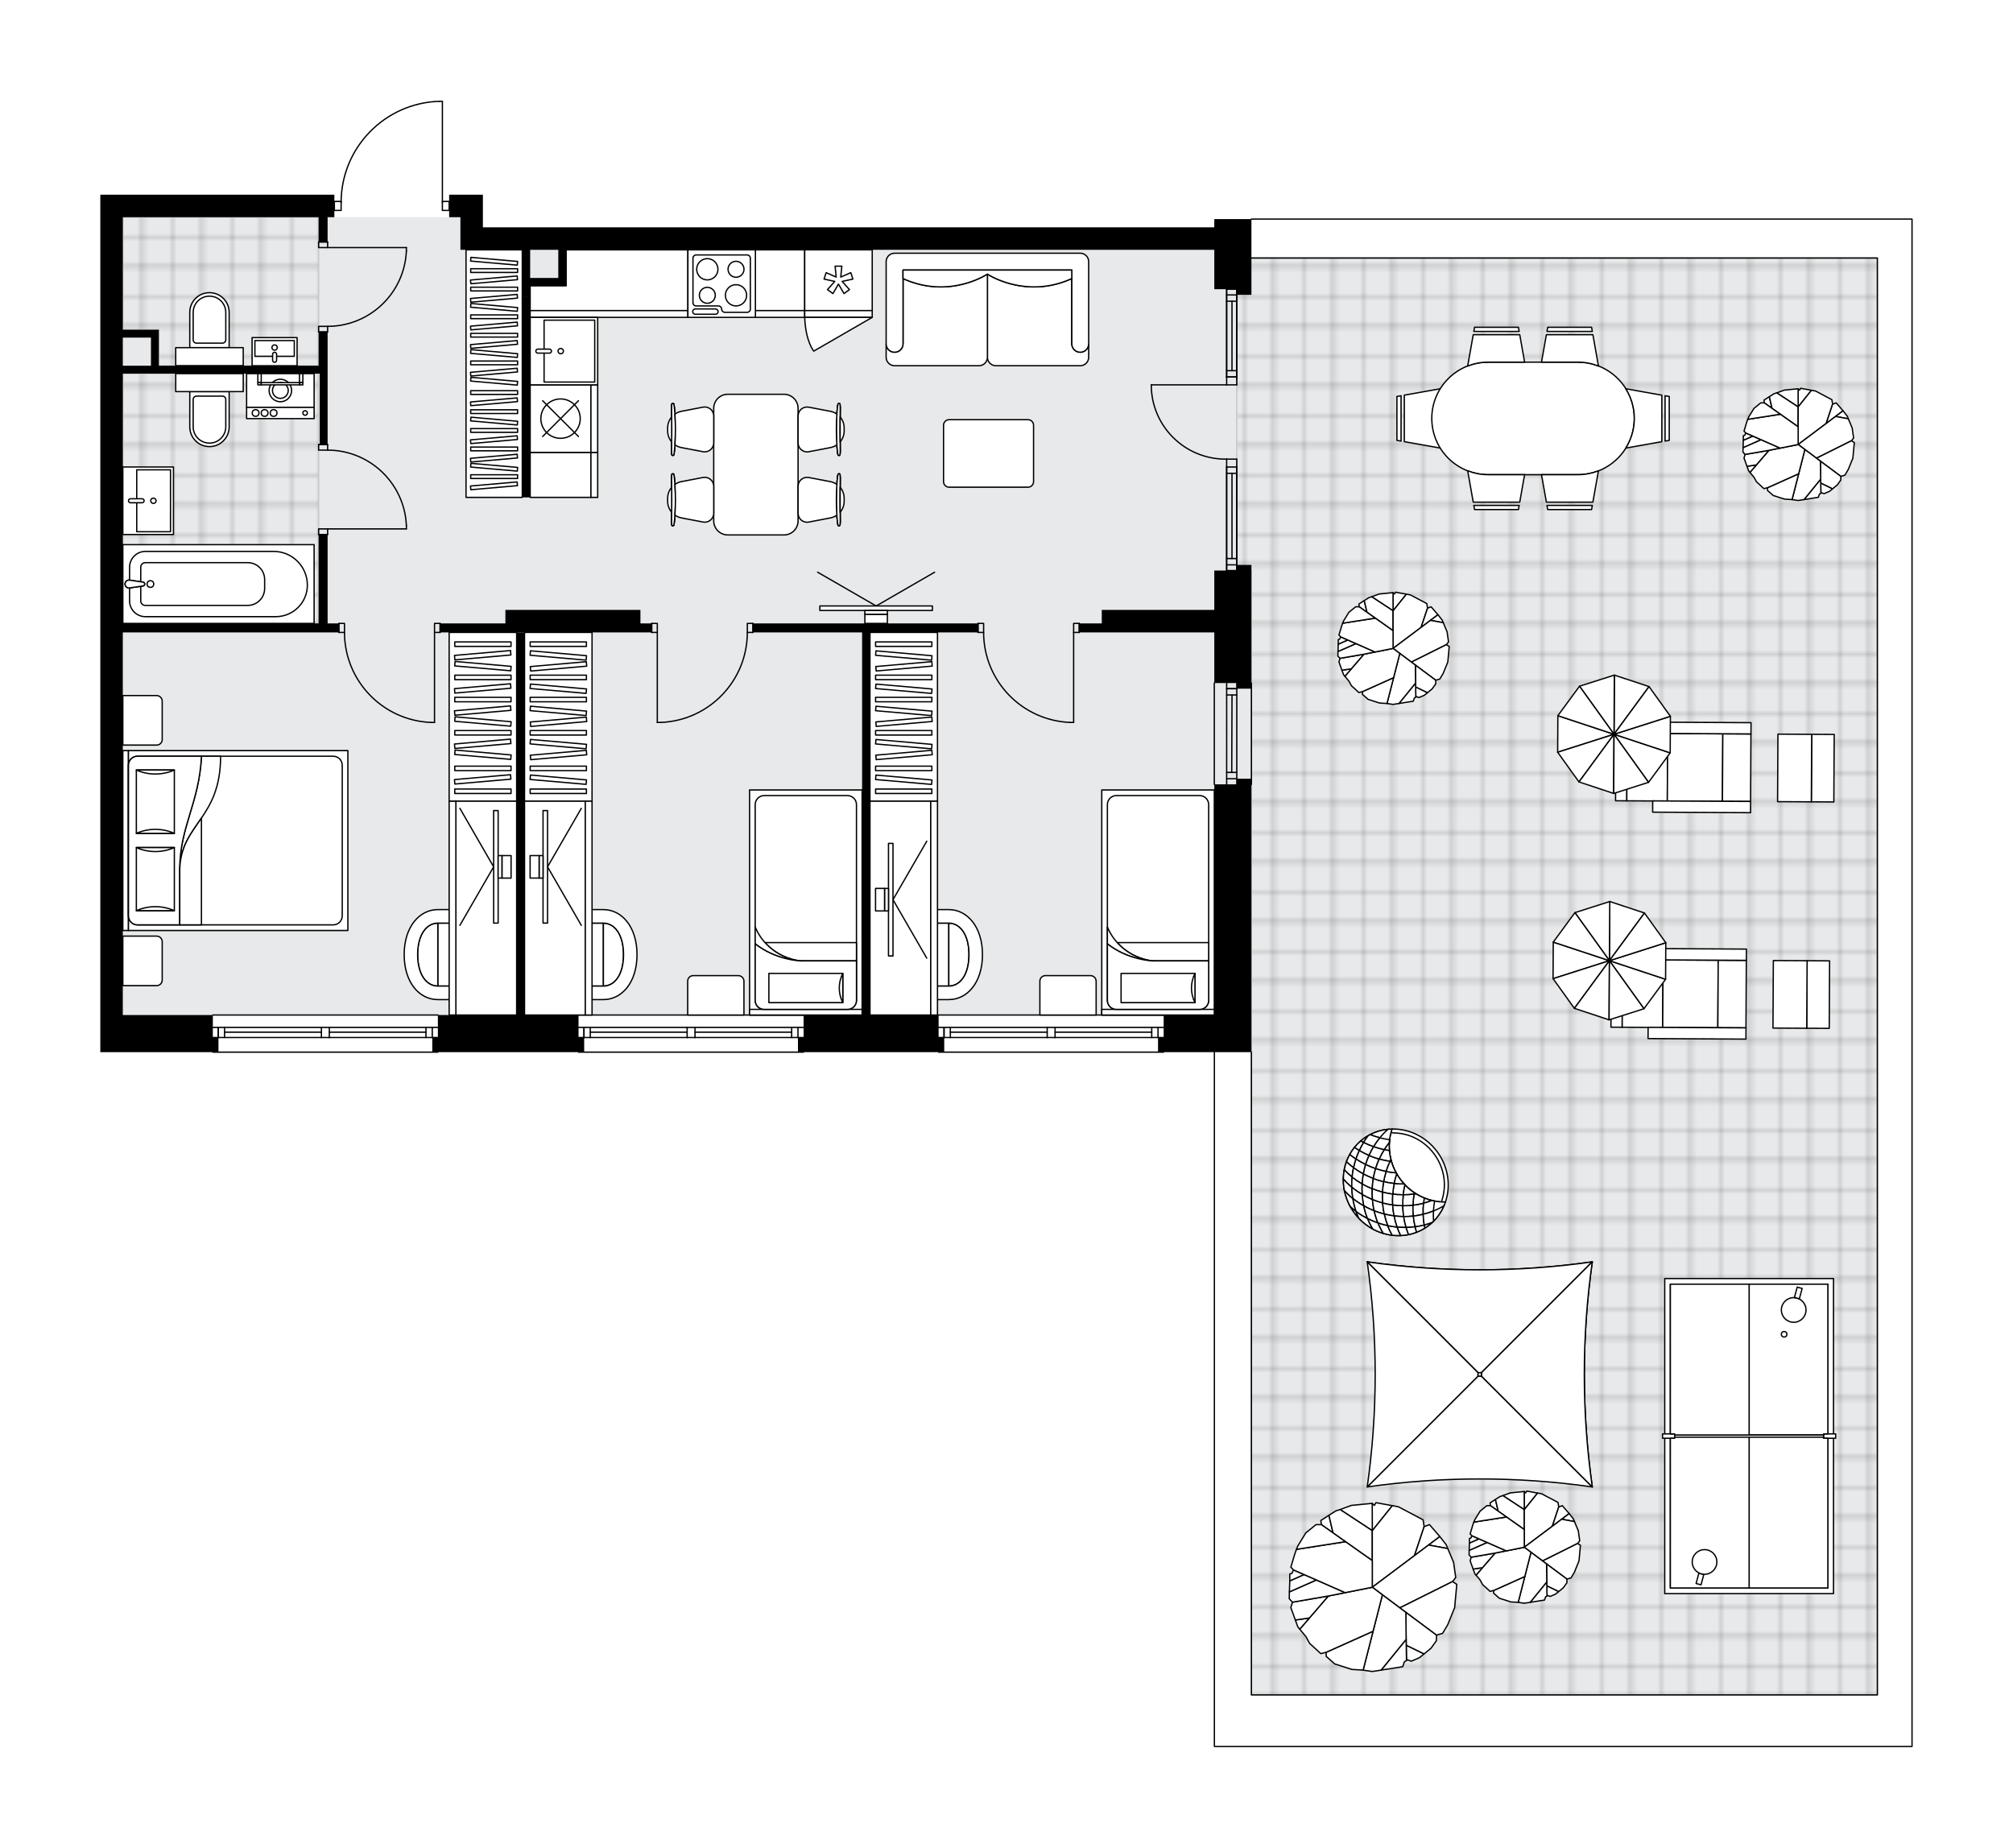 <svg xmlns="http://www.w3.org/2000/svg" xmlns:xlink="http://www.w3.org/1999/xlink" height="1835.74px" id="Layer_1" style="enable-background:new 0 0 2000 1835.74;" version="1.1" viewBox="0 0 2000 1835.74" width="2000px" x="0px" y="0px" xml:space="preserve">
<style type="text/css">
	.st0{fill:none;}
	.st1{opacity:0.25;fill:none;stroke:#070606;stroke-width:0.4;stroke-miterlimit:10;}
	.st2{fill:#FFFFFF;}
	.st3{fill:#E7E9EA;}
	.st4{fill:url(#SVGID_1_);stroke:#C8C8C8;stroke-width:1.3;stroke-miterlimit:10;}
	
		.st5{fill:url(#SVGID_00000055699263150809403640000012327168141504436406_);stroke:#C8C8C8;stroke-width:1.3;stroke-miterlimit:10;}
	
		.st6{fill:url(#SVGID_00000013894105199236906260000013885402351091212712_);stroke:#C8C8C8;stroke-width:1.3;stroke-miterlimit:10;}
	.st7{fill:none;stroke:#000000;stroke-width:1.3;stroke-linecap:round;stroke-linejoin:round;stroke-miterlimit:10;}
	.st8{fill:#FFFFFF;stroke:#000000;stroke-width:1.3;stroke-linecap:round;stroke-linejoin:round;stroke-miterlimit:10;}
	.st9{fill:none;stroke:#000000;stroke-width:1.3;stroke-linecap:round;stroke-linejoin:round;}
	.st10{fill:none;stroke:#000000;stroke-width:1.3;stroke-linecap:round;stroke-linejoin:round;stroke-dasharray:9.254,9.254;}
	.st11{fill:none;stroke:#000000;stroke-width:1.3;stroke-linecap:round;stroke-linejoin:round;stroke-dasharray:9.761,9.761;}
	.st12{fill:#FFFFFF;stroke:#000000;stroke-width:1.3;stroke-miterlimit:10;}
	.st13{font-family:'Arial-BoldMT';}
	.st14{font-size:58.595px;}
	.st15{font-size:49.58px;}
	.st16{font-family:'ArialMT';}
	.st17{font-size:40px;}
</style>
<pattern height="14.57" id="New_Pattern_Swatch_2" patternUnits="userSpaceOnUse" style="overflow:visible;" viewBox="7.49 -22.06 14.57 14.57" width="14.57" x="0.26" y="-81.64">
	<g>
		<rect class="st0" height="14.57" width="14.57" x="7.49" y="-22.06" />
		<g>
			<rect class="st1" height="7.29" width="7.29" x="14.77" y="-7.49" />
		</g>
		<g>
			<rect class="st1" height="7.29" width="7.29" x="0.2" y="-7.49" />
		</g>
		<g>
			<rect class="st1" height="7.29" width="7.29" x="22.06" y="-14.77" />
		</g>
		<g>
			<rect class="st1" height="7.29" width="7.29" x="7.49" y="-14.77" />
			<rect class="st1" height="7.29" width="7.29" x="14.77" y="-22.06" />
		</g>
		<g>
			<rect class="st1" height="7.29" width="7.29" x="0.2" y="-22.06" />
		</g>
		<g>
			<rect class="st1" height="7.29" width="7.29" x="22.06" y="-29.35" />
		</g>
		<g>
			<rect class="st1" height="7.29" width="7.29" x="7.49" y="-29.35" />
		</g>
	</g>
</pattern>
<path class="st2" d="M1900.33,217.67v1517.42c0,0.36-0.29,0.65-0.65,0.65h-693.13c-0.36,0-0.65-0.29-0.65-0.65  v-689.78h-49.1c0,0.36-0.29,0.65-0.65,0.65H932.55c-0.36,0-0.65-0.29-0.65-0.65H799.05c0,0.36-0.29,0.65-0.65,0.65H574.81  c-0.36,0-0.65-0.29-0.65-0.65H435.71c0,0.36-0.29,0.65-0.65,0.65H211.47c-0.36,0-0.65-0.29-0.65-0.65H99.67v-4.47v-10.06V930.16  v-329.8V215.79v-22.36h232.53v6.06h6.08c0.45-25.84,10.56-50.21,28.6-68.79c18.46-19.01,43.21-29.91,69.69-30.7c0,0,0.01,0,0.01,0  c0,0,0.01,0,0.01,0h2.93c0.36,0,0.65,0.29,0.65,0.65v98.84h6.06c0,0,0,0,0,0v-6.06h11.18h22.36v22.36v10.06h357.75h257.13h111.8  v-8.18h22.36h10.06h3.82c0-0.36,0.29-0.65,0.65-0.65h656.33C1900.03,217.02,1900.33,217.31,1900.33,217.67z" id="background" />
<g id="floor">
	<rect class="st3" height="1427.54" width="621.9" x="1243.34" y="256.35" />
	<polygon class="st3" points="457.42,248.21 457.42,215.79 122.03,215.79 122.03,1008.42 403.76,1008.42 457.42,1008.42    1206.45,1008.42 1206.45,248.21  " />
	<rect class="st3" height="752.07" width="84.55" x="1190.46" y="256.35" />
	<pattern id="SVGID_1_" patternTransform="matrix(3.944 0 0 3.944 21202.094 15495.784)" xlink:href="#New_Pattern_Swatch_2">
	</pattern>
	<polygon class="st4" points="1275.01,256.35 1243.34,256.35 1228.79,256.35 1228.79,566.83 1243.34,566.83 1243.34,1683.89    1865.24,1683.89 1865.24,256.35  " />
	
		<pattern id="SVGID_00000137810656499915247190000005347690664917814700_" patternTransform="matrix(3.944 0 0 3.944 21202.094 15495.784)" xlink:href="#New_Pattern_Swatch_2">
	</pattern>
	
		<rect height="248.19" style="fill:url(#SVGID_00000137810656499915247190000005347690664917814700_);stroke:#C8C8C8;stroke-width:1.3;stroke-miterlimit:10;" width="194.52" x="122.03" y="371.18" />
	
		<pattern id="SVGID_00000013193898135895050520000008977750110502008743_" patternTransform="matrix(3.944 0 0 3.944 21202.094 15495.784)" xlink:href="#New_Pattern_Swatch_2">
	</pattern>
	
		<polygon points="   176.81,215.79 157.81,215.79 122.03,215.79 122.03,327.58 157.81,327.58 157.81,363.36 316.56,363.36 316.56,215.79  " style="fill:url(#SVGID_00000013193898135895050520000008977750110502008743_);stroke:#C8C8C8;stroke-width:1.3;stroke-miterlimit:10;" />
	<g id="LINE_00000163047346267890444820000004157918478416059026_">
		<line class="st7" x1="211.47" x2="435.06" y1="1008.42" y2="1008.42" />
	</g>
	<g id="LINE_00000164493015318525400140000012714081120670993305_">
		<line class="st7" x1="435.06" x2="327.18" y1="1030.78" y2="1030.78" />
	</g>
	<g id="LINE_00000031911611957289507450000005809247993599979445_">
		<line class="st7" x1="319.35" x2="211.47" y1="1030.78" y2="1030.78" />
	</g>
	<g id="LINE_00000035501294829616077560000010291549467811597503_">
		<line class="st7" x1="216.86" x2="216.86" y1="1020.72" y2="1030.78" />
	</g>
	<g id="LINE_00000053516105106215927060000012775546701429849522_">
		<line class="st7" x1="429.47" x2="429.47" y1="1020.72" y2="1030.78" />
	</g>
	<g id="LINE_00000119803156890666662420000005190934093901438905_">
		<line class="st7" x1="435.06" x2="327.18" y1="1020.72" y2="1020.72" />
	</g>
	<g id="LINE_00000121247629783509470930000010373289315799433917_">
		<line class="st7" x1="319.35" x2="211.47" y1="1020.72" y2="1020.72" />
	</g>
	<g id="LINE_00000121240599942842462740000000082237785343793849_">
		<line class="st7" x1="319.35" x2="223.12" y1="1025.47" y2="1025.47" />
	</g>
	<g id="LINE_00000043458115251095302940000002803557005666838439_">
		<line class="st7" x1="423.21" x2="327.18" y1="1025.47" y2="1025.47" />
	</g>
	<g id="LINE_00000102519396183397618310000016496634094258017964_">
		<line class="st7" x1="423.21" x2="423.21" y1="1030.78" y2="1020.72" />
	</g>
	<g id="LINE_00000110444507844957581790000007012675288229001398_">
		<line class="st7" x1="216.86" x2="216.86" y1="1020.72" y2="1030.78" />
	</g>
	<g id="LINE_00000034768438159753909730000002488815891556008833_">
		<line class="st7" x1="223.12" x2="223.12" y1="1030.78" y2="1020.72" />
	</g>
	<g id="LINE_00000048475479636069568340000012269395964454735782_">
		<line class="st7" x1="327.18" x2="327.18" y1="1020.72" y2="1030.78" />
	</g>
	<g id="LINE_00000115493382387965316150000016954121879908894615_">
		<line class="st7" x1="327.18" x2="319.35" y1="1030.78" y2="1030.78" />
	</g>
	<g id="LINE_00000163047646583417834360000013190052466927918209_">
		<line class="st7" x1="319.35" x2="319.35" y1="1030.78" y2="1020.72" />
	</g>
	<g id="LINE_00000083059208305227403050000002139490859152221616_">
		<line class="st7" x1="319.35" x2="327.18" y1="1020.72" y2="1020.72" />
	</g>
	<g id="LINE_00000147198965517284920020000015754165946647298184_">
		<line class="st7" x1="435.06" x2="211.47" y1="1045.31" y2="1045.31" />
	</g>
	<g id="LINE_00000046337369014778225490000002145159854147521951_">
		<line class="st7" x1="574.81" x2="798.4" y1="1008.42" y2="1008.42" />
	</g>
	<g id="LINE_00000081605360288690821770000005689050867669861256_">
		<line class="st7" x1="798.4" x2="690.51" y1="1030.78" y2="1030.78" />
	</g>
	<g id="LINE_00000080198143024868046530000005066047070951535295_">
		<line class="st7" x1="682.69" x2="574.81" y1="1030.78" y2="1030.78" />
	</g>
	<g id="LINE_00000113339138334665303930000005235710825571545750_">
		<line class="st7" x1="580.2" x2="580.2" y1="1020.72" y2="1030.78" />
	</g>
	<g id="LINE_00000070100728381946290570000010667784993841357229_">
		<line class="st7" x1="792.81" x2="792.81" y1="1020.72" y2="1030.78" />
	</g>
	<g id="LINE_00000121991027582505126030000007912335974611313794_">
		<line class="st7" x1="798.4" x2="690.51" y1="1020.72" y2="1020.72" />
	</g>
	<g id="LINE_00000183933649233418364350000000464340458540664220_">
		<line class="st7" x1="682.69" x2="574.81" y1="1020.72" y2="1020.72" />
	</g>
	<g id="LINE_00000011023264201597819220000014476545508563373191_">
		<line class="st7" x1="682.69" x2="586.46" y1="1025.47" y2="1025.47" />
	</g>
	<g id="LINE_00000116915328964298223780000001249129785835215749_">
		<line class="st7" x1="786.55" x2="690.51" y1="1025.47" y2="1025.47" />
	</g>
	<g id="LINE_00000129891925195726912380000005392425956512096395_">
		<line class="st7" x1="786.55" x2="786.55" y1="1030.78" y2="1020.72" />
	</g>
	<g id="LINE_00000039827854629494943780000001990497559885527726_">
		<line class="st7" x1="580.2" x2="580.2" y1="1020.72" y2="1030.78" />
	</g>
	<g id="LINE_00000034074368647734110950000009315245990927240075_">
		<line class="st7" x1="586.46" x2="586.46" y1="1030.78" y2="1020.72" />
	</g>
	<g id="LINE_00000071532105577923117250000005825897575618363793_">
		<line class="st7" x1="690.51" x2="690.51" y1="1020.72" y2="1030.78" />
	</g>
	<g id="LINE_00000108280644938648896390000008905207870853956264_">
		<line class="st7" x1="690.51" x2="682.69" y1="1030.78" y2="1030.78" />
	</g>
	<g id="LINE_00000176040976069478376420000003762177815663976374_">
		<line class="st7" x1="682.69" x2="682.69" y1="1030.78" y2="1020.72" />
	</g>
	<g id="LINE_00000166637366246086571500000008678212012628347289_">
		<line class="st7" x1="682.69" x2="690.51" y1="1020.72" y2="1020.72" />
	</g>
	<g id="LINE_00000068648865140944474710000012158104666560301239_">
		<line class="st7" x1="798.4" x2="574.81" y1="1045.31" y2="1045.31" />
	</g>
	<g id="LINE_00000006674657292414949180000005554916524186201258_">
		<line class="st7" x1="932.55" x2="1156.14" y1="1008.42" y2="1008.42" />
	</g>
	<g id="LINE_00000088827866876881220020000007758078910299878056_">
		<line class="st7" x1="1156.14" x2="1048.26" y1="1030.78" y2="1030.78" />
	</g>
	<g id="LINE_00000060711368773726115910000008909167594260271766_">
		<line class="st7" x1="1040.43" x2="932.55" y1="1030.78" y2="1030.78" />
	</g>
	<g id="LINE_00000048492515204090278720000001757603107046399873_">
		<line class="st7" x1="937.94" x2="937.94" y1="1020.72" y2="1030.78" />
	</g>
	<g id="LINE_00000016780440370247542530000007283102667311338638_">
		<line class="st7" x1="1150.55" x2="1150.55" y1="1020.72" y2="1030.78" />
	</g>
	<g id="LINE_00000165940119506339453590000001173481761596135055_">
		<line class="st7" x1="1156.14" x2="1048.26" y1="1020.72" y2="1020.72" />
	</g>
	<g id="LINE_00000092424674030393425670000014295554567273433753_">
		<line class="st7" x1="1040.43" x2="932.55" y1="1020.72" y2="1020.72" />
	</g>
	<g id="LINE_00000008852240706924273710000010644395348159732371_">
		<line class="st7" x1="1040.43" x2="944.2" y1="1025.47" y2="1025.47" />
	</g>
	<g id="LINE_00000083784142464547448660000017499105037304577416_">
		<line class="st7" x1="1144.29" x2="1048.26" y1="1025.47" y2="1025.47" />
	</g>
	<g id="LINE_00000077303570522544477230000008943224695860843138_">
		<line class="st7" x1="1144.29" x2="1144.29" y1="1030.78" y2="1020.72" />
	</g>
	<g id="LINE_00000158004582520694563800000009379627370567503008_">
		<line class="st7" x1="937.94" x2="937.94" y1="1020.72" y2="1030.78" />
	</g>
	<g id="LINE_00000139271445478022039100000008368318846930045364_">
		<line class="st7" x1="944.2" x2="944.2" y1="1030.78" y2="1020.72" />
	</g>
	<g id="LINE_00000145028216447735288210000010156435849193102223_">
		<line class="st7" x1="1048.26" x2="1048.26" y1="1020.72" y2="1030.78" />
	</g>
	<g id="LINE_00000086689072689713683520000018220847329035821451_">
		<line class="st7" x1="1048.26" x2="1040.43" y1="1030.78" y2="1030.78" />
	</g>
	<g id="LINE_00000054237357675473850990000013147303057497507733_">
		<line class="st7" x1="1040.43" x2="1040.43" y1="1030.78" y2="1020.72" />
	</g>
	<g id="LINE_00000039841847698390568740000002109729548865312145_">
		<line class="st7" x1="1040.43" x2="1048.26" y1="1020.72" y2="1020.72" />
	</g>
	<g id="LINE_00000064313548538778710460000014700657133373838249_">
		<line class="st7" x1="1156.14" x2="932.55" y1="1045.31" y2="1045.31" />
	</g>
	<g id="LINE_00000120516713052807933110000017316478226457231264_">
		<line class="st7" x1="1243.34" x2="1243.34" y1="678.62" y2="779.24" />
	</g>
	<g id="LINE_00000147931153117973523700000008491576169962177419_">
		<line class="st7" x1="1218.75" x2="1218.75" y1="779.24" y2="678.62" />
	</g>
	<g id="LINE_00000100377643555597868800000000634442042609169547_">
		<line class="st7" x1="1228.81" x2="1218.75" y1="684.21" y2="684.21" />
	</g>
	<g id="LINE_00000086664983429128521710000001921653514841139894_">
		<line class="st7" x1="1228.81" x2="1218.75" y1="773.65" y2="773.65" />
	</g>
	<g id="LINE_00000178167465761739627690000001422783911952550802_">
		<line class="st7" x1="1228.81" x2="1228.81" y1="779.24" y2="678.62" />
	</g>
	<g id="LINE_00000106118046853839278020000008242148222841515450_">
		<line class="st7" x1="1223.78" x2="1224.06" y1="767.39" y2="690.47" />
	</g>
	<g id="LINE_00000111186316860040811300000017863630921650107270_">
		<line class="st7" x1="1218.75" x2="1228.81" y1="767.39" y2="767.39" />
	</g>
	<g id="LINE_00000179604779104531950010000000334568692124081053_">
		<line class="st7" x1="1228.81" x2="1218.75" y1="684.21" y2="684.21" />
	</g>
	<g id="LINE_00000051362419806017682470000016293171926131679122_">
		<line class="st7" x1="1218.75" x2="1228.81" y1="690.47" y2="690.47" />
	</g>
	<g id="LINE_00000019647213712913335170000007791504081948693673_">
		<line class="st7" x1="1206.45" x2="1206.45" y1="779.24" y2="678.62" />
	</g>
	<g id="LINE_00000098903266864422390230000010696977263192260492_">
		<line class="st7" x1="1218.75" x2="1228.81" y1="566.83" y2="566.83" />
	</g>
	<g id="LINE_00000135668471309201606740000010242970066138799494_">
		<line class="st7" x1="1218.73" x2="1218.73" y1="463.97" y2="566.83" />
	</g>
	<g id="LINE_00000083090807442200382810000016888993256006685885_">
		<line class="st7" x1="1228.79" x2="1228.79" y1="463.97" y2="566.83" />
	</g>
	<g id="LINE_00000098185859048611369750000014619791589982275502_">
		<line class="st7" x1="1224.03" x2="1224.03" y1="470.24" y2="554.9" />
	</g>
	<g id="LINE_00000050653133341852383360000016021781551613567878_">
		<line class="st7" x1="1218.73" x2="1228.79" y1="561.16" y2="561.16" />
	</g>
	<g id="LINE_00000157991253196915742600000016734454986429767834_">
		<line class="st7" x1="1218.73" x2="1228.79" y1="470.24" y2="470.24" />
	</g>
	<g id="LINE_00000055665328879624216800000003977455629950424479_">
		<line class="st7" x1="1218.73" x2="1218.73" y1="463.97" y2="566.83" />
	</g>
	<g id="LINE_00000062155071393232728770000005355406996709965707_">
		<line class="st7" x1="1228.79" x2="1228.79" y1="566.83" y2="463.97" />
	</g>
	<g id="LINE_00000114064616514314039300000016351921126397664132_">
		<line class="st7" x1="1218.72" x2="1228.78" y1="554.9" y2="554.9" />
	</g>
	<g id="LINE_00000171695528102594901010000006132763600980960402_">
		<line class="st7" x1="1218.73" x2="1228.79" y1="463.97" y2="463.97" />
	</g>
	<g id="LINE_00000023964908126918964180000013520909811266228903_">
		<line class="st7" x1="1218.75" x2="1228.81" y1="287.34" y2="287.34" />
	</g>
	<g id="LINE_00000138566395953721622040000012605359175555385751_">
		<line class="st7" x1="1218.73" x2="1218.73" y1="374.54" y2="287.34" />
	</g>
	<g id="LINE_00000028325796297772877110000017112323671395979935_">
		<line class="st7" x1="1228.79" x2="1228.79" y1="376.47" y2="287.34" />
	</g>
	<g id="LINE_00000086685663085451218660000016302766262217830304_">
		<line class="st7" x1="1224.03" x2="1224.03" y1="368.28" y2="299.27" />
	</g>
	<g id="LINE_00000041996638262826217580000002862434715772914839_">
		<line class="st7" x1="1218.73" x2="1228.79" y1="293.01" y2="293.01" />
	</g>
	<g id="LINE_00000000912901727538301600000016508915194457611930_">
		<line class="st7" x1="1218.73" x2="1228.79" y1="368.28" y2="368.28" />
	</g>
	<g id="LINE_00000050642180718042181870000017630595105767478665_">
		<line class="st7" x1="1218.73" x2="1218.73" y1="374.54" y2="287.34" />
	</g>
	<g id="LINE_00000083786269151736853950000015441453460230506154_">
		<line class="st7" x1="1228.79" x2="1228.79" y1="287.34" y2="374.54" />
	</g>
	<g id="LINE_00000061451473317869741900000004171459856876069536_">
		<line class="st7" x1="1218.72" x2="1228.78" y1="299.27" y2="299.27" />
	</g>
	<g id="LINE_00000085969218960375284540000015982819001183855256_">
		<line class="st7" x1="1218.73" x2="1228.79" y1="374.54" y2="374.54" />
	</g>
	<g>
		<rect height="198.95" width="7.83" x="518.91" y="295.21" />
		<polygon points="1238.87,773.65 1228.81,773.65 1228.81,779.24 1206.45,779.24 1206.45,930.16 1206.45,1008.42 1156.14,1008.42     1156.14,1030.78 1150.55,1030.78 1150.55,1040.84 1150.55,1045.31 1228.81,1045.31 1238.87,1045.31 1243.34,1045.31     1243.34,773.65 1242.22,773.65   " />
		<polygon points="1228.81,561.24 1228.81,566.83 1206.45,566.83 1206.45,605.95 1094.65,605.95 1094.65,619.37 1072.3,619.37     1072.3,628.31 1094.65,628.31 1206.45,628.31 1206.45,678.62 1228.81,678.62 1228.81,684.21 1238.87,684.21 1243.34,684.21     1243.34,561.24 1238.86,561.24   " />
		<polygon points="574.81,1008.42 535.68,1008.42 521.14,1008.42 521.14,628.31 513.32,628.31 513.32,1008.42 435.06,1008.42     435.06,1030.78 429.47,1030.78 429.47,1040.84 429.47,1045.31 580.4,1045.31 580.4,1040.84 580.4,1030.78 574.81,1030.78   " />
		<polygon points="748.09,628.31 856.53,628.31 856.53,1008.42 798.4,1008.42 798.4,1030.78 792.81,1030.78 792.81,1040.84     792.81,1045.31 938.14,1045.31 938.14,1040.84 938.14,1030.78 932.55,1030.78 932.55,1008.42 899.01,1008.42 864.36,1008.42     864.36,628.31 971.68,628.31 971.68,619.37 748.09,619.37   " />
		<path d="M325.5,540.65v-9.6h-8.94v88.32H122.03v-19.01V408.95v-37.77h2.16h33.61h22.36h39.01h97.38h1.12v70.43h7.83v-70.43v-41.36    h-8.94v33.54H180.17h-22.36v-35.77h-7.83h-27.95v-50.33v-61.46h194.52v24.59h8.94v-24.59h6.71v-22.36H99.67v22.36v384.58v329.8    v100.62v10.06v4.47h117.39v-4.47v-10.06h-5.59v-22.36h-89.44v-78.26V628.31h214.65v-8.94H325.5V540.65z M124.2,335.41h25.79v27.95    h-27.95v-27.95H124.2z" />
		<path d="M1238.87,217.67h-10.06h-22.36v8.18h-111.8H837.53H479.78v-10.06v-22.36h-22.36h-11.18v22.36h11.18v10.06v22.36h61.49    v35.77v11.18h7.83v-11.18h35.77v-7.83v-27.95h275.02h257.13h111.8v39.13h22.36v5.59h14.53v-31.3v-43.96H1238.87z M554.68,276.16    h-27.95v-27.95h27.95V276.16z" />
		<polygon points="636.29,605.95 502.14,605.95 502.14,619.37 437.3,619.37 437.3,628.31 502.14,628.31 636.29,628.31     647.47,628.31 647.47,619.37 636.29,619.37   " />
	</g>
	<g id="LWPOLYLINE_00000130639508197827934320000006937124131954770573_">
		<rect class="st7" height="5.59" width="8.94" x="316.56" y="525.46" />
	</g>
	<g id="LWPOLYLINE_00000077311964704210312180000000674953656121485486_">
		<rect class="st7" height="5.59" width="8.94" x="316.56" y="441.62" />
	</g>
	<g id="LINE_00000114040676288208420900000005634312563438120864_">
		<line class="st7" x1="325.5" x2="316.56" y1="531.05" y2="531.05" />
	</g>
	<g id="LINE_00000025437385162094616370000016775646161041020089_">
		<line class="st7" x1="325.5" x2="316.56" y1="441.62" y2="441.62" />
	</g>
	<g id="LINE_00000137829347475290738630000005392699801681363124_">
		<line class="st7" x1="325.5" x2="403.76" y1="525.46" y2="525.46" />
	</g>
	<g id="ARC_00000153670280196110251000000005206097874652691626_">
		<path class="st7" d="M325.5,447.21c41.92,0.03,76.39,33.03,78.26,74.9" />
	</g>
	<g id="LINE_00000023258516599762938600000014086914825643110591_">
		<line class="st7" x1="403.76" x2="403.76" y1="525.46" y2="522.11" />
	</g>
	<g id="LWPOLYLINE_00000183248599909914287790000002237841950898904473_">
		<rect class="st7" height="5.59" width="8.94" x="316.56" y="240.38" />
	</g>
	<g id="LWPOLYLINE_00000102533578406589019340000017938412853608581280_">
		<rect class="st7" height="5.59" width="8.94" x="316.56" y="324.23" />
	</g>
	<g id="LINE_00000108270583129950153360000005765265381395407549_">
		<line class="st7" x1="325.5" x2="316.56" y1="240.38" y2="240.38" />
	</g>
	<g id="LINE_00000170269028577674275210000012627330115028858776_">
		<line class="st7" x1="325.5" x2="316.56" y1="329.82" y2="329.82" />
	</g>
	<g id="LINE_00000091734147197096730380000013189011566473211530_">
		<line class="st7" x1="325.5" x2="403.76" y1="245.97" y2="245.97" />
	</g>
	<g id="ARC_00000079460076200033755720000003285671768786361531_">
		<path class="st7" d="M403.76,249.33c-1.86,41.88-36.34,74.88-78.26,74.9" />
	</g>
	<g id="LINE_00000020360407836375679000000015543227007321345933_">
		<line class="st7" x1="403.76" x2="403.76" y1="245.97" y2="249.33" />
	</g>
	<g id="LWPOLYLINE_00000046306474100167620300000014639191737064217276_">
		<rect class="st7" height="8.94" width="5.59" x="431.71" y="619.37" />
	</g>
	<g id="LWPOLYLINE_00000080886557294116209880000013242856216264652478_">
		<rect class="st7" height="8.94" width="5.59" x="336.68" y="619.37" />
	</g>
	<g id="LINE_00000108268872999015525140000009274282082381961116_">
		<line class="st7" x1="437.3" x2="437.3" y1="628.31" y2="619.37" />
	</g>
	<g id="LINE_00000066477359190910285920000002978792649788174729_">
		<line class="st7" x1="336.68" x2="336.68" y1="628.31" y2="619.37" />
	</g>
	<g id="LINE_00000129899432042148820130000002952191509296176046_">
		<line class="st7" x1="431.71" x2="431.71" y1="628.31" y2="717.75" />
	</g>
	<g id="LINE_00000013159936228700266590000010861664770866722184_">
		<line class="st7" x1="428.35" x2="431.71" y1="717.75" y2="717.75" />
	</g>
	<g id="ARC_00000124139284945628546360000002714746659588463777_">
		<path class="st7" d="M428.35,717.75c-48.05-1.86-86.06-41.35-86.08-89.44" />
	</g>
	<g id="LWPOLYLINE_00000080896636817387230430000002305633288960219824_">
		<rect class="st7" height="8.94" width="5.59" x="647.47" y="619.37" />
	</g>
	<g id="LWPOLYLINE_00000169520639102257857710000003550767188927645099_">
		<rect class="st7" height="8.94" width="5.59" x="742.5" y="619.37" />
	</g>
	<g id="LINE_00000011718268427636487440000002702736625606578568_">
		<line class="st7" x1="647.47" x2="647.47" y1="628.31" y2="619.37" />
	</g>
	<g id="LINE_00000131338282182405086100000002866520521429794477_">
		<line class="st7" x1="748.09" x2="748.09" y1="628.31" y2="619.37" />
	</g>
	<g id="LINE_00000007425266295413318900000008703601502263898248_">
		<line class="st7" x1="653.06" x2="653.06" y1="628.31" y2="717.75" />
	</g>
	<g id="LINE_00000103986293109775891160000009911165031700478396_">
		<line class="st7" x1="656.42" x2="653.06" y1="717.75" y2="717.75" />
	</g>
	<g id="ARC_00000062877167650778745110000012883760374717717648_">
		<path class="st7" d="M742.5,628.31c-0.02,48.09-38.03,87.57-86.08,89.44" />
	</g>
	<g id="LWPOLYLINE_00000067953157087322581580000005879944087219299220_">
		<rect class="st7" height="8.94" width="5.59" x="1066.71" y="619.37" />
	</g>
	<g id="LWPOLYLINE_00000086688271044276668760000011612335475881720743_">
		<rect class="st7" height="8.94" width="5.59" x="971.68" y="619.37" />
	</g>
	<g id="LINE_00000158734525666110414600000012085778655377410236_">
		<line class="st7" x1="1072.3" x2="1072.3" y1="628.31" y2="619.37" />
	</g>
	<g id="LINE_00000078752381863287787020000017334971935715071128_">
		<line class="st7" x1="971.68" x2="971.68" y1="628.31" y2="619.37" />
	</g>
	<g id="LINE_00000008127526289141114290000006326990555940359330_">
		<line class="st7" x1="1066.71" x2="1066.71" y1="628.31" y2="717.75" />
	</g>
	<g id="LINE_00000096742254179193431640000012382061953266106037_">
		<line class="st7" x1="1063.35" x2="1066.71" y1="717.75" y2="717.75" />
	</g>
	<g id="ARC_00000025436184045630382830000011820205417665510785_">
		<path class="st7" d="M1063.35,717.75c-48.05-1.86-86.06-41.35-86.08-89.44" />
	</g>
	<g id="LWPOLYLINE_00000026139203347384489750000009604968376439747204_">
		<rect class="st7" height="8.94" width="6.71" x="332.21" y="200.14" />
	</g>
	<g id="LWPOLYLINE_00000003797410588220515180000004055055670917815943_">
		<rect class="st7" height="8.94" width="6.71" x="439.53" y="200.14" />
	</g>
	<g id="LWPOLYLINE_00000025444375607428683490000001926883818988729275_">
		<path class="st7" d="M436.6,100.65c-54.41,1.61-97.68,46.18-97.69,100.62" />
	</g>
	<g id="LINE_00000054251128456641133700000002185039567894590085_">
		<line class="st7" x1="439.53" x2="439.53" y1="201.27" y2="100.65" />
	</g>
	<g id="LINE_00000008839313954566555080000005781785223475756462_">
		<line class="st7" x1="439.53" x2="436.6" y1="100.65" y2="100.65" />
	</g>
	<g id="ARC_00000062191765127774861610000002758220541541879717_">
		<path class="st7" d="M1143.82,382.36c0,40.76,33.05,73.8,73.81,73.79c0.37,0,0.73,0,1.1-0.01" />
	</g>
	<g id="LINE_00000162339628363655981070000003529682128717724045_">
		<line class="st7" x1="1218.73" x2="1143.82" y1="382.36" y2="382.36" />
	</g>
	<g id="LINE_00000107564763359283851070000017813404623340030857_">
		<line class="st7" x1="1218.73" x2="1218.73" y1="463.97" y2="456.15" />
	</g>
	<g id="LINE_00000021810148872663502720000013796672278216568765_">
		<line class="st7" x1="1218.73" x2="1228.79" y1="456.15" y2="456.15" />
	</g>
	<g id="LINE_00000052789795778460647330000006428213457590154630_">
		<line class="st7" x1="1228.79" x2="1228.79" y1="456.15" y2="463.97" />
	</g>
	<g id="LINE_00000029747780633440140620000011394796472829508744_">
		<line class="st7" x1="1228.79" x2="1228.79" y1="374.54" y2="382.36" />
	</g>
	<g id="LINE_00000174565006978055879450000009951849808571984783_">
		<line class="st7" x1="1228.79" x2="1218.73" y1="382.36" y2="382.36" />
	</g>
	<g id="LINE_00000134248487136250114500000002218626689454872767_">
		<line class="st7" x1="1218.73" x2="1218.73" y1="382.36" y2="374.54" />
	</g>
	<g id="LINE_00000083789770344731111530000003763065304968572047_">
		<line class="st7" x1="1228.79" x2="1218.73" y1="374.54" y2="374.54" />
	</g>
	<g id="LWPOLYLINE_00000123406522846927245700000008206066529913272469_">
		<polyline class="st7" points="1243.34,217.67 1899.68,217.67 1899.68,1735.09 1206.54,1735.09 1206.54,1045.31   " />
	</g>
	<g id="LWPOLYLINE_00000057853244116544814850000013316578544481755791_">
		<polyline class="st7" points="1243.34,1045.31 1243.34,1683.89 1865.24,1683.89 1865.24,256.35 1243.34,256.35   " />
	</g>
</g>
<g id="mebel">
	<g>
		<path class="st8" d="M1064.88,341.56L1064.88,341.56c0,4.63,3.75,8.38,8.38,8.38l0,0c4.63,0,8.38-3.75,8.38-8.38v0v13.38    c0,4.65-3.77,8.42-8.42,8.42h-83.77c-4.63,0-8.42-3.79-8.42-8.43l0-82.64c0,0,37.81,25.44,83.84,4.46V341.56z" />
		<path class="st8" d="M897.19,341.56L897.19,341.56c0,4.63-3.75,8.38-8.38,8.38h0c-4.63,0-8.38-3.75-8.38-8.38v0v13.38    c0,4.65,3.77,8.42,8.42,8.42h83.78c4.63,0,8.42-3.79,8.42-8.43l0-82.64c0,0-37.81,25.44-83.84,4.46V341.56z" />
		<path class="st8" d="M1081.65,259.95v81.61c0,4.63-3.75,8.38-8.38,8.38l0,0c-4.63,0-8.38-3.75-8.38-8.38v-73.23H897.19v73.23    c0,4.63-3.75,8.38-8.38,8.38l0,0c-4.63,0-8.38-3.75-8.38-8.38v-81.61c0-4.63,3.75-8.38,8.38-8.38h184.46    C1077.88,251.56,1081.65,255.34,1081.65,259.95z" />
		<path class="st8" d="M897.19,276.75c46.03,20.98,83.84-4.46,83.84-4.46h0c0,0,37.81,25.44,83.84,4.46v-8.42H897.19L897.19,276.75z    " />
	</g>
	<path class="st8" d="M937.45,478.5V422.5c0-3.06,2.48-5.54,5.54-5.54h78.35c3.06,0,5.54,2.48,5.54,5.54v55.99   c0,3.06-2.48,5.54-5.54,5.54h-78.35C939.93,484.04,937.45,481.56,937.45,478.5z" />
	<g>
		<path class="st8" d="M792.92,405.69v111.8c0,7.72-6.26,13.97-13.97,13.97h-55.87c-7.72,0-13.97-6.26-13.97-13.97v-111.8    c0-7.72,6.26-13.97,13.97-13.97h55.87C786.66,391.72,792.92,397.97,792.92,405.69z" />
		<g>
			<g id="LINE_00000109749723253416824790000004324608094648632738_">
				<path class="st8" d="M669.83,473.28c1.7,13.53,1.7,32.96,0,46.49c-0.2,1.56-0.49,2.47-0.8,2.47h-0.08h-1.1      c-0.33,0-0.6-1.75-0.6-3.91c0.23-14.5,0.23-29.11,0-43.6c0-2.16,0.27-3.91,0.6-3.91h1.1h0.08      C669.34,470.81,669.63,471.72,669.83,473.28z" />
			</g>
			<g id="LINE_00000111896017779505180450000010893933517047771268_">
				<path class="st8" d="M669.83,473.28c1.7,13.53,1.7,32.96,0,46.49c-0.2,1.56-0.49,2.47-0.8,2.47h-0.08h-1.1      c-0.33,0-0.6-1.75-0.6-3.91c0.23-14.5,0.23-29.11,0-43.6c0-2.16,0.27-3.91,0.6-3.91h1.1h0.08      C669.34,470.81,669.63,471.72,669.83,473.28z" />
			</g>
			<g id="LINE_00000067212666397334083770000004382731405607261067_">
				<path class="st8" d="M669.83,473.28c1.7,13.53,1.7,32.96,0,46.49c-0.2,1.56-0.49,2.47-0.8,2.47h-0.08h-1.1      c-0.33,0-0.6-1.75-0.6-3.91c0.23-14.5,0.23-29.11,0-43.6c0-2.16,0.27-3.91,0.6-3.91h1.1h0.08      C669.34,470.81,669.63,471.72,669.83,473.28z" />
			</g>
			<path class="st8" d="M667.32,484.17c-2.49,2.94-3.97,6.73-3.97,10.82v3.08c0,4.09,1.48,7.87,3.97,10.82     C667.39,500.64,667.39,492.41,667.32,484.17z" />
			<path class="st8" d="M676.97,478.51c-2.38,0.45-4.52,1.44-6.4,2.75c0.68,9.7,0.68,20.82,0,30.52c1.88,1.31,4.03,2.3,6.4,2.75     l21.54,4.11c5.51,1.05,10.62-3.17,10.62-8.79v-26.68c0-5.61-5.11-9.84-10.62-8.79L676.97,478.51z" />
		</g>
		<g>
			<g id="LINE_00000156576567352176325440000006254672884602646948_">
				<path class="st8" d="M669.83,403.41c1.7,13.53,1.7,32.96,0,46.49c-0.2,1.56-0.49,2.47-0.8,2.47h-0.08h-1.1      c-0.33,0-0.6-1.75-0.6-3.91c0.23-14.5,0.23-29.11,0-43.6c0-2.16,0.27-3.91,0.6-3.91h1.1h0.08      C669.34,400.94,669.63,401.85,669.83,403.41z" />
			</g>
			<g id="LINE_00000164501909702010376580000011803027842653513405_">
				<path class="st8" d="M669.83,403.41c1.7,13.53,1.7,32.96,0,46.49c-0.2,1.56-0.49,2.47-0.8,2.47h-0.08h-1.1      c-0.33,0-0.6-1.75-0.6-3.91c0.23-14.5,0.23-29.11,0-43.6c0-2.16,0.27-3.91,0.6-3.91h1.1h0.08      C669.34,400.94,669.63,401.85,669.83,403.41z" />
			</g>
			<g id="LINE_00000160893521383478355390000007394229506674086304_">
				<path class="st8" d="M669.83,403.41c1.7,13.53,1.7,32.96,0,46.49c-0.2,1.56-0.49,2.47-0.8,2.47h-0.08h-1.1      c-0.33,0-0.6-1.75-0.6-3.91c0.23-14.5,0.23-29.11,0-43.6c0-2.16,0.27-3.91,0.6-3.91h1.1h0.08      C669.34,400.94,669.63,401.85,669.83,403.41z" />
			</g>
			<path class="st8" d="M667.32,414.3c-2.49,2.94-3.97,6.73-3.97,10.82v3.08c0,4.09,1.48,7.87,3.97,10.82     C667.39,430.77,667.39,422.53,667.32,414.3z" />
			<path class="st8" d="M676.97,408.64c-2.38,0.45-4.52,1.44-6.4,2.75c0.68,9.7,0.68,20.82,0,30.52c1.88,1.31,4.03,2.3,6.4,2.75     l21.54,4.11c5.51,1.05,10.62-3.17,10.62-8.79v-26.68c0-5.61-5.11-9.84-10.62-8.79L676.97,408.64z" />
		</g>
		<g>
			<g id="LINE_00000116222533743847242770000008947890048589026964_">
				<path class="st8" d="M832.22,449.9c-1.7-13.53-1.7-32.96,0-46.49c0.2-1.56,0.49-2.47,0.8-2.47h0.08h1.1      c0.33,0,0.6,1.75,0.6,3.91c-0.23,14.5-0.23,29.11,0,43.6c0,2.16-0.27,3.91-0.6,3.91h-1.1h-0.08      C832.71,452.37,832.42,451.46,832.22,449.9z" />
			</g>
			<g id="LINE_00000100379883039911837170000010433952784411136152_">
				<path class="st8" d="M832.22,449.9c-1.7-13.53-1.7-32.96,0-46.49c0.2-1.56,0.49-2.47,0.8-2.47h0.08h1.1      c0.33,0,0.6,1.75,0.6,3.91c-0.23,14.5-0.23,29.11,0,43.6c0,2.16-0.27,3.91-0.6,3.91h-1.1h-0.08      C832.71,452.37,832.42,451.46,832.22,449.9z" />
			</g>
			<g id="LINE_00000028297755653759627970000011846575273637801122_">
				<path class="st8" d="M832.22,449.9c-1.7-13.53-1.7-32.96,0-46.49c0.2-1.56,0.49-2.47,0.8-2.47h0.08h1.1      c0.33,0,0.6,1.75,0.6,3.91c-0.23,14.5-0.23,29.11,0,43.6c0,2.16-0.27,3.91-0.6,3.91h-1.1h-0.08      C832.71,452.37,832.42,451.46,832.22,449.9z" />
			</g>
			<path class="st8" d="M834.73,439.01c2.49-2.94,3.97-6.73,3.97-10.82v-3.08c0-4.09-1.48-7.87-3.97-10.82     C834.66,422.53,834.66,430.77,834.73,439.01z" />
			<path class="st8" d="M825.08,444.67c2.38-0.45,4.52-1.44,6.4-2.75c-0.68-9.7-0.68-20.82,0-30.52c-1.88-1.31-4.03-2.3-6.4-2.75     l-21.54-4.11c-5.51-1.05-10.62,3.17-10.62,8.79v26.68c0,5.61,5.11,9.84,10.62,8.79L825.08,444.67z" />
		</g>
		<g>
			<g id="LINE_00000146482626497843114350000000461326950618893726_">
				<path class="st8" d="M832.22,519.77c-1.7-13.53-1.7-32.96,0-46.49c0.2-1.56,0.49-2.47,0.8-2.47h0.08h1.1      c0.33,0,0.6,1.75,0.6,3.91c-0.23,14.5-0.23,29.11,0,43.6c0,2.16-0.27,3.91-0.6,3.91h-1.1h-0.08      C832.71,522.24,832.42,521.33,832.22,519.77z" />
			</g>
			<g id="LINE_00000007386193630270010230000011091368582974556346_">
				<path class="st8" d="M832.22,519.77c-1.7-13.53-1.7-32.96,0-46.49c0.2-1.56,0.49-2.47,0.8-2.47h0.08h1.1      c0.33,0,0.6,1.75,0.6,3.91c-0.23,14.5-0.23,29.11,0,43.6c0,2.16-0.27,3.91-0.6,3.91h-1.1h-0.08      C832.71,522.24,832.42,521.33,832.22,519.77z" />
			</g>
			<g id="LINE_00000071556645218356758280000005290507912116438170_">
				<path class="st8" d="M832.22,519.77c-1.7-13.53-1.7-32.96,0-46.49c0.2-1.56,0.49-2.47,0.8-2.47h0.08h1.1      c0.33,0,0.6,1.75,0.6,3.91c-0.23,14.5-0.23,29.11,0,43.6c0,2.16-0.27,3.91-0.6,3.91h-1.1h-0.08      C832.71,522.24,832.42,521.33,832.22,519.77z" />
			</g>
			<path class="st8" d="M834.73,508.88c2.49-2.94,3.97-6.73,3.97-10.82v-3.08c0-4.09-1.48-7.87-3.97-10.82     C834.66,492.41,834.66,500.64,834.73,508.88z" />
			<path class="st8" d="M825.08,514.54c2.38-0.45,4.52-1.44,6.4-2.75c-0.68-9.7-0.68-20.82,0-30.52c-1.88-1.31-4.03-2.3-6.4-2.75     l-21.54-4.11c-5.51-1.05-10.62,3.17-10.62,8.79v26.68c0,5.61,5.11,9.84,10.62,8.79L825.08,514.54z" />
		</g>
	</g>
	<g>
		<rect class="st8" height="245.95" width="55.9" x="463.01" y="248.21" />
		<g>
			<rect class="st8" height="3.7" width="46.58" x="467.67" y="266.99" />
			<rect class="st8" height="3.7" width="46.58" x="467.67" y="285.33" />
			<rect class="st8" height="3.7" width="46.58" x="467.67" y="312.85" />
			<rect class="st8" height="3.7" width="46.58" x="467.67" y="331.19" />
			<rect class="st8" height="3.7" width="46.58" x="467.67" y="358.7" />
			
				<rect class="st8" height="3.7" transform="matrix(0.996 0.087 -0.087 0.996 24.5 -41.802)" width="46.58" x="467.67" y="257.82" />
			
				<rect class="st8" height="3.7" transform="matrix(0.996 0.087 -0.087 0.996 28.497 -41.627)" width="46.58" x="467.67" y="303.68" />
			
				<rect class="st8" height="3.7" transform="matrix(0.996 0.087 -0.087 0.996 32.493 -41.453)" width="46.58" x="467.67" y="349.53" />
			
				<rect class="st8" height="3.7" transform="matrix(0.996 -0.087 0.087 0.996 -22.362 43.848)" width="46.58" x="467.67" y="276.16" />
			
				<rect class="st8" height="3.7" transform="matrix(0.996 -0.087 0.087 0.996 -23.961 43.918)" width="46.58" x="467.67" y="294.5" />
			
				<rect class="st8" height="3.7" transform="matrix(0.996 -0.087 0.087 0.996 -26.359 44.022)" width="46.58" x="467.67" y="322.02" />
			
				<rect class="st8" height="3.7" transform="matrix(0.996 -0.087 0.087 0.996 -27.957 44.092)" width="46.58" x="467.67" y="340.36" />
			
				<rect class="st8" height="3.7" transform="matrix(0.996 0.087 -0.087 0.996 34.891 -41.348)" width="46.58" x="467.67" y="377.05" />
			
				<rect class="st8" height="3.7" transform="matrix(0.996 -0.087 0.087 0.996 -30.355 44.197)" width="46.58" x="467.67" y="367.87" />
			<rect class="st8" height="3.7" width="46.58" x="467.67" y="388.16" />
			<rect class="st8" height="3.7" width="46.58" x="467.67" y="407.12" />
			
				<rect class="st8" height="3.7" transform="matrix(0.996 -0.087 0.087 0.996 -32.922 44.309)" width="46.58" x="467.67" y="397.33" />
			<rect class="st8" height="3.7" width="46.58" x="467.67" y="425.82" />
			<rect class="st8" height="3.7" width="46.58" x="467.67" y="444.16" />
			<rect class="st8" height="3.7" width="46.58" x="467.67" y="471.68" />
			
				<rect class="st8" height="3.7" transform="matrix(0.996 0.087 -0.087 0.996 38.343 -41.197)" width="46.58" x="467.67" y="416.65" />
			
				<rect class="st8" height="3.7" transform="matrix(0.996 0.087 -0.087 0.996 42.34 -41.023)" width="46.58" x="467.67" y="462.51" />
			
				<rect class="st8" height="3.7" transform="matrix(0.996 -0.087 0.087 0.996 -36.205 44.452)" width="46.58" x="467.67" y="434.99" />
			
				<rect class="st8" height="3.7" transform="matrix(0.996 -0.087 0.087 0.996 -37.804 44.522)" width="46.58" x="467.67" y="453.33" />
			
				<rect class="st8" height="3.7" transform="matrix(0.996 -0.087 0.087 0.996 -40.202 44.627)" width="46.58" x="467.67" y="480.85" />
		</g>
	</g>
	<g>
		<rect class="st8" height="167.69" width="67.08" x="446.24" y="628.31" />
		<g>
			<rect class="st8" height="4.44" width="55.9" x="451.83" y="637.77" />
			<rect class="st8" height="4.44" width="55.9" x="451.83" y="670.79" />
			<rect class="st8" height="4.44" width="55.9" x="451.83" y="692.8" />
			<rect class="st8" height="4.44" width="55.9" x="451.83" y="725.81" />
			
				<rect class="st8" height="4.44" transform="matrix(0.996 0.087 -0.087 0.996 59.523 -39.297)" width="55.9" x="451.83" y="659.78" />
			
				<rect class="st8" height="4.44" transform="matrix(0.996 0.087 -0.087 0.996 64.319 -39.087)" width="55.9" x="451.83" y="714.81" />
			
				<rect class="st8" height="4.44" transform="matrix(0.996 -0.087 0.087 0.996 -54.912 44.293)" width="55.9" x="451.83" y="648.78" />
			
				<rect class="st8" height="4.44" transform="matrix(0.996 -0.087 0.087 0.996 -57.79 44.419)" width="55.9" x="451.83" y="681.79" />
			
				<rect class="st8" height="4.44" transform="matrix(0.996 -0.087 0.087 0.996 -59.708 44.502)" width="55.9" x="451.83" y="703.8" />
			
				<rect class="st8" height="4.44" transform="matrix(0.996 0.087 -0.087 0.996 67.197 -38.961)" width="55.9" x="451.83" y="747.82" />
			
				<rect class="st8" height="4.44" transform="matrix(0.996 -0.087 0.087 0.996 -62.586 44.628)" width="55.9" x="451.83" y="736.82" />
			<rect class="st8" height="4.44" width="55.9" x="451.83" y="761.16" />
			<rect class="st8" height="4.44" width="55.9" x="451.83" y="783.91" />
			
				<rect class="st8" height="4.44" transform="matrix(0.996 -0.087 0.087 0.996 -65.666 44.762)" width="55.9" x="451.83" y="772.16" />
		</g>
	</g>
	<g>
		<g>
			<g id="LINE_00000119814586836417515530000008636645841976825756_">
				<line class="st8" x1="870.48" x2="812.39" y1="602.04" y2="568.5" />
			</g>
			<g id="LINE_00000024693509839683052190000002151665860979392657_">
				<line class="st8" x1="870.48" x2="928.57" y1="602.04" y2="568.5" />
			</g>
		</g>
		
			<rect class="st8" height="111.8" transform="matrix(-1.348434e-10 1 -1 -1.348434e-10 1474.754 -266.199)" width="4.47" x="868.24" y="548.38" />
		
			<rect class="st8" height="22.36" transform="matrix(1.357439e-10 -1 1 1.357439e-10 262.006 1478.946)" width="3.91" x="868.52" y="597.29" />
		
			<rect class="st8" height="22.36" transform="matrix(-1.348434e-10 1 -1 -1.348434e-10 1485.374 -255.578)" width="8.94" x="866" y="603.72" />
	</g>
	<g>
		<g>
			<g>
				<path class="st8" d="M490.93,971.32v-45.86c0-4.62-3.74-8.36-8.36-8.36h-47.6v62.58h47.6      C487.19,979.68,490.93,975.94,490.93,971.32z" />
				<path class="st8" d="M434.98,917.1c-10.86,0-20.04,10.93-20.04,31.3c0,20.38,9.06,31.28,20.04,31.28V917.1z" />
				<path class="st8" d="M434.98,993.1c-18.31,0-33.42-16.91-33.42-44.69c0-27.78,15.31-44.72,33.42-44.72h47.57v13.42h-47.57      c-10.86,0-20.04,10.93-20.04,31.3c0,20.38,9.06,31.28,20.04,31.28h47.57v13.42H434.98z" />
			</g>
		</g>
		<g>
			
				<rect class="st8" height="60.37" transform="matrix(4.261549e-10 -1 1 4.261549e-10 -419.079 1385.347)" width="212.41" x="376.93" y="872.03" />
			
				<rect class="st8" height="6.71" transform="matrix(2.278667e-10 -1 1 2.278667e-10 -452.618 1351.808)" width="212.41" x="343.39" y="898.86" />
		</g>
		<g>
			<g>
				<g id="LINE_00000137838795292520870230000001698548516184243336_">
					<line class="st8" x1="490.46" x2="456.92" y1="861.21" y2="919.3" />
				</g>
				<g id="LINE_00000103945539750439249650000008578799186713644179_">
					<line class="st8" x1="490.46" x2="456.92" y1="861.21" y2="803.11" />
				</g>
			</g>
			<rect class="st8" height="111.8" width="4.47" x="490.46" y="805.31" />
			
				<rect class="st8" height="22.36" transform="matrix(-1 -1.831616e-10 1.831616e-10 -1 993.768 1722.411)" width="3.91" x="494.93" y="850.03" />
			<rect class="st8" height="22.36" width="8.94" x="498.84" y="850.03" />
		</g>
	</g>
	<g>
		
			<rect class="st8" height="167.69" transform="matrix(-1 1.122949e-10 -1.122949e-10 -1 1795.79 1424.321)" width="67.08" x="864.36" y="628.31" />
		<g>
			
				<rect class="st8" height="4.44" transform="matrix(-1 1.347698e-10 -1.347698e-10 -1 1795.79 1279.982)" width="55.9" x="869.95" y="637.77" />
			
				<rect class="st8" height="4.44" transform="matrix(-1 1.341028e-10 -1.341028e-10 -1 1795.79 1346.015)" width="55.9" x="869.95" y="670.79" />
			
				<rect class="st8" height="4.44" transform="matrix(-1 1.347698e-10 -1.347698e-10 -1 1795.79 1390.037)" width="55.9" x="869.95" y="692.8" />
			
				<rect class="st8" height="4.44" transform="matrix(-1 1.340051e-10 -1.340051e-10 -1 1795.79 1456.07)" width="55.9" x="869.95" y="725.81" />
			
				<rect class="st8" height="4.44" transform="matrix(-0.996 0.087 -0.087 -0.996 1850.07 1243.228)" width="55.9" x="869.95" y="659.78" />
			
				<rect class="st8" height="4.44" transform="matrix(-0.996 0.087 -0.087 -0.996 1854.866 1353.074)" width="55.9" x="869.95" y="714.81" />
			
				<rect class="st8" height="4.44" transform="matrix(-0.996 -0.087 0.087 -0.996 1735.635 1377.772)" width="55.9" x="869.95" y="648.78" />
			
				<rect class="st8" height="4.44" transform="matrix(-0.996 -0.087 0.087 -0.996 1732.757 1443.679)" width="55.9" x="869.95" y="681.79" />
			
				<rect class="st8" height="4.44" transform="matrix(-0.996 -0.087 0.087 -0.996 1730.839 1487.618)" width="55.9" x="869.95" y="703.8" />
			
				<rect class="st8" height="4.44" transform="matrix(-0.996 0.087 -0.087 -0.996 1857.744 1418.981)" width="55.9" x="869.95" y="747.82" />
			
				<rect class="st8" height="4.44" transform="matrix(-0.996 -0.087 0.087 -0.996 1727.961 1553.525)" width="55.9" x="869.95" y="736.82" />
			
				<rect class="st8" height="4.44" transform="matrix(-1 1.341193e-10 -1.341193e-10 -1 1795.79 1526.759)" width="55.9" x="869.95" y="761.16" />
			
				<rect class="st8" height="4.44" transform="matrix(-1 1.347539e-10 -1.347539e-10 -1 1795.79 1572.263)" width="55.9" x="869.95" y="783.91" />
			
				<rect class="st8" height="4.44" transform="matrix(-0.996 -0.087 0.087 -0.996 1724.881 1624.08)" width="55.9" x="869.95" y="772.16" />
		</g>
	</g>
	<g>
		<g>
			<g>
				<path class="st8" d="M886.74,971.32v-45.86c0-4.62,3.74-8.36,8.36-8.36h47.6v62.58h-47.6      C890.48,979.68,886.74,975.94,886.74,971.32z" />
				<path class="st8" d="M942.7,917.1c10.86,0,20.04,10.93,20.04,31.3c0,20.38-9.06,31.28-20.04,31.28V917.1z" />
				<path class="st8" d="M942.7,993.1c18.31,0,33.42-16.91,33.42-44.69c0-27.78-15.31-44.72-33.42-44.72h-47.57v13.42h47.57      c10.86,0,20.04,10.93,20.04,31.3c0,20.38-9.06,31.28-20.04,31.28h-47.57v13.42H942.7z" />
			</g>
		</g>
		<g>
			
				<rect class="st8" height="60.37" transform="matrix(-3.812392e-10 -1 1 -3.812392e-10 -7.672 1796.754)" width="212.41" x="788.34" y="872.03" />
			
				<rect class="st8" height="6.71" transform="matrix(-1.829509e-10 -1 1 -1.829509e-10 25.867 1830.293)" width="212.41" x="821.87" y="898.86" />
		</g>
		<g>
			<g>
				<g id="LINE_00000075160261553588848560000008903077016649806761_">
					<line class="st8" x1="887.22" x2="920.76" y1="893.83" y2="951.92" />
				</g>
				<g id="LINE_00000014606276372207696770000006458709379698931112_">
					<line class="st8" x1="887.22" x2="920.76" y1="893.83" y2="835.74" />
				</g>
			</g>
			
				<rect class="st8" height="111.8" transform="matrix(-1 1.313859e-10 -1.313859e-10 -1 1769.966 1787.656)" width="4.47" x="882.75" y="837.93" />
			<rect class="st8" height="22.36" width="3.91" x="878.83" y="882.65" />
			
				<rect class="st8" height="22.36" transform="matrix(-1 1.324024e-10 -1.324024e-10 -1 1748.725 1787.656)" width="8.94" x="869.89" y="882.65" />
		</g>
	</g>
	<g>
		
			<rect class="st8" height="167.69" transform="matrix(-1 1.122949e-10 -1.122949e-10 -1 1109.365 1424.321)" width="67.08" x="521.14" y="628.31" />
		<g>
			
				<rect class="st8" height="4.44" transform="matrix(-1 1.347698e-10 -1.347698e-10 -1 1109.365 1279.982)" width="55.9" x="526.73" y="637.77" />
			
				<rect class="st8" height="4.44" transform="matrix(-1 1.341028e-10 -1.341028e-10 -1 1109.365 1346.015)" width="55.9" x="526.73" y="670.79" />
			
				<rect class="st8" height="4.44" transform="matrix(-1 1.347698e-10 -1.347698e-10 -1 1109.365 1390.037)" width="55.9" x="526.73" y="692.8" />
			
				<rect class="st8" height="4.44" transform="matrix(-1 1.340051e-10 -1.340051e-10 -1 1109.365 1456.07)" width="55.9" x="526.73" y="725.81" />
			
				<rect class="st8" height="4.44" transform="matrix(-0.996 0.087 -0.087 -0.996 1164.952 1273.141)" width="55.9" x="526.73" y="659.78" />
			
				<rect class="st8" height="4.44" transform="matrix(-0.996 0.087 -0.087 -0.996 1169.748 1382.987)" width="55.9" x="526.73" y="714.81" />
			
				<rect class="st8" height="4.44" transform="matrix(-0.996 -0.087 0.087 -0.996 1050.516 1347.859)" width="55.9" x="526.73" y="648.78" />
			
				<rect class="st8" height="4.44" transform="matrix(-0.996 -0.087 0.087 -0.996 1047.639 1413.767)" width="55.9" x="526.73" y="681.79" />
			
				<rect class="st8" height="4.44" transform="matrix(-0.996 -0.087 0.087 -0.996 1045.721 1457.705)" width="55.9" x="526.73" y="703.8" />
			
				<rect class="st8" height="4.44" transform="matrix(-0.996 0.087 -0.087 -0.996 1172.625 1448.894)" width="55.9" x="526.73" y="747.82" />
			
				<rect class="st8" height="4.44" transform="matrix(-0.996 -0.087 0.087 -0.996 1042.843 1523.612)" width="55.9" x="526.73" y="736.82" />
			
				<rect class="st8" height="4.44" transform="matrix(-1 1.341193e-10 -1.341193e-10 -1 1109.365 1526.759)" width="55.9" x="526.73" y="761.16" />
			
				<rect class="st8" height="4.44" transform="matrix(-1 1.347539e-10 -1.347539e-10 -1 1109.365 1572.263)" width="55.9" x="526.73" y="783.91" />
			
				<rect class="st8" height="4.44" transform="matrix(-0.996 -0.087 0.087 -0.996 1039.763 1594.167)" width="55.9" x="526.73" y="772.16" />
		</g>
	</g>
	<g>
		<g>
			<g>
				<path class="st8" d="M543.53,971.32v-45.86c0-4.62,3.74-8.36,8.36-8.36h47.6v62.58h-47.6      C547.27,979.68,543.53,975.94,543.53,971.32z" />
				<path class="st8" d="M599.48,917.1c10.86,0,20.04,10.93,20.04,31.3c0,20.38-9.06,31.28-20.04,31.28V917.1z" />
				<path class="st8" d="M599.48,993.1c18.31,0,33.42-16.91,33.42-44.69c0-27.78-15.31-44.72-33.42-44.72h-47.57v13.42h47.57      c10.86,0,20.04,10.93,20.04,31.3c0,20.38-9.06,31.28-20.04,31.28h-47.57v13.42H599.48z" />
			</g>
		</g>
		<g>
			
				<rect class="st8" height="60.37" transform="matrix(-3.812350e-10 -1 1 -3.812350e-10 -350.884 1453.542)" width="212.41" x="445.12" y="872.03" />
			
				<rect class="st8" height="6.71" transform="matrix(-1.829680e-10 -1 1 -1.829680e-10 -317.345 1487.081)" width="212.41" x="478.66" y="898.86" />
		</g>
		<g>
			<g>
				<g id="LINE_00000053503894951170224930000006865440955999870134_">
					<line class="st8" x1="544.01" x2="577.55" y1="861.21" y2="919.3" />
				</g>
				<g id="LINE_00000159429366560689757210000006097164669961127605_">
					<line class="st8" x1="544.01" x2="577.55" y1="861.21" y2="803.11" />
				</g>
			</g>
			
				<rect class="st8" height="111.8" transform="matrix(-1 1.315888e-10 -1.315888e-10 -1 1083.542 1722.411)" width="4.47" x="539.54" y="805.31" />
			<rect class="st8" height="22.36" width="3.91" x="535.62" y="850.03" />
			
				<rect class="st8" height="22.36" transform="matrix(-1 1.371821e-10 -1.371821e-10 -1 1062.301 1722.411)" width="8.94" x="526.68" y="850.03" />
		</g>
	</g>
	<g>
		<path class="st8" d="M161.16,973.74v-38.12c0-3.09-2.5-5.59-5.59-5.59h-33.54v49.19h33.64    C158.71,979.22,161.16,976.77,161.16,973.74z" />
		<path class="st8" d="M161.16,734.75v-38.12c0-3.09-2.5-5.59-5.59-5.59h-33.54v49.19h33.64    C158.71,740.24,161.16,737.78,161.16,734.75z" />
		<g>
			
				<rect class="st8" height="5.59" transform="matrix(2.693879e-10 -1 1 2.693879e-10 -710.256 959.914)" width="178.72" x="35.47" y="832.29" />
			
				<rect class="st8" height="218" transform="matrix(2.693879e-10 -1 1 2.693879e-10 -598.46 1071.709)" width="178.72" x="147.26" y="726.08" />
			<path class="st8" d="M127.62,909.91V760.26c0-4.94,4-8.94,8.94-8.94h194.52c4.94,0,8.94,4,8.94,8.94v149.65     c0,4.94-4,8.94-8.94,8.94H136.57C131.63,918.86,127.62,914.85,127.62,909.91z" />
			<path class="st8" d="M200.16,751.31c-2.29,46.74-21.55,69.91-21.56,112c1.52-45.04,40.66-49.84,40.57-112L200.16,751.31z" />
			<g>
				<path class="st8" d="M200.16,751.31c-2.29,46.74-21.55,69.91-21.56,112l0,55.54h-42.02c-4.94,0-8.94-4-8.94-8.94V760.26      c0-4.94,4-8.94,8.94-8.94L200.16,751.31L200.16,751.31z" />
			</g>
			
				<rect class="st8" height="37.75" transform="matrix(2.694381e-10 -1 1 2.694381e-10 -719.068 1027.753)" width="62.72" x="122.98" y="854.54" />
			<path class="st8" d="M173.22,842.05c-11.86,5.31-25.89,5.31-37.75,0H173.22z" />
			<path class="st8" d="M135.47,904.77c11.86-5.31,25.89-5.31,37.75,0H135.47z" />
			
				<rect class="st8" height="37.75" transform="matrix(2.693568e-10 -1 1 2.693568e-10 -642.144 950.828)" width="62.96" x="122.86" y="777.61" />
			<path class="st8" d="M173.22,765.01c-11.86,5.33-25.89,5.33-37.75,0H173.22z" />
			<path class="st8" d="M135.47,827.97c11.86-5.33,25.89-5.33,37.75,0H135.47z" />
			<g>
				<path class="st8" d="M178.59,863.31v55.54h21.56V812.73C189.98,827.77,179.37,840.29,178.59,863.31z" />
			</g>
		</g>
	</g>
	<g>
		<rect class="st8" height="223.59" width="111.8" x="744.73" y="784.83" />
		<path class="st8" d="M841.99,1002.83h-82.72c-4.94,0-8.95-4.01-8.95-8.95V799.36c0-4.94,4.01-8.95,8.95-8.95h82.72    c4.94,0,8.95,4.01,8.95,8.95v194.52C850.94,998.82,846.94,1002.83,841.99,1002.83z" />
		<rect class="st8" height="5.59" width="111.8" x="744.73" y="1002.83" />
		<path class="st8" d="M760.11,936.49h90.83v18.15h-55.62C784.84,953.69,770.64,948.28,760.11,936.49L760.11,936.49z" />
		<path class="st8" d="M750.32,937.72c20.62,16.32,44.99,16.92,44.99,16.92c-10.48-0.95-24.68-6.36-35.21-18.15    c0,0-5.67-5.72-9.79-15.45V937.72z" />
		<g>
			<path class="st8" d="M850.94,954.64h-55.62c0,0-24.37-0.6-44.99-16.92v56.17c0,4.94,4.01,8.95,8.95,8.95h82.72     c4.94,0,8.95-4.01,8.95-8.95V954.64z" />
		</g>
		<path class="st8" d="M688.73,969.29h44.82c3.09,0,5.59,2.5,5.59,5.59v33.54h-55.9v-33.64    C683.25,971.75,685.7,969.29,688.73,969.29z" />
		<rect class="st8" height="29.04" width="73.42" x="763.92" y="967.09" />
		<path class="st8" d="M837.34,967.09c-4.65,9.12-4.65,19.92,0,29.04V967.09z" />
	</g>
	<g>
		<rect class="st8" height="223.59" width="111.8" x="1094.65" y="784.83" />
		<path class="st8" d="M1191.91,1002.83h-82.72c-4.94,0-8.95-4.01-8.95-8.95V799.36c0-4.94,4.01-8.95,8.95-8.95h82.72    c4.94,0,8.95,4.01,8.95,8.95v194.52C1200.86,998.82,1196.86,1002.83,1191.91,1002.83z" />
		<rect class="st8" height="5.59" width="111.8" x="1094.65" y="1002.83" />
		<path class="st8" d="M1110.03,936.49h90.83v18.15h-55.62C1134.76,953.69,1120.56,948.28,1110.03,936.49L1110.03,936.49z" />
		<path class="st8" d="M1100.24,937.72c20.62,16.32,44.99,16.92,44.99,16.92c-10.48-0.95-24.68-6.36-35.21-18.15    c0,0-5.67-5.72-9.79-15.45V937.72z" />
		<g>
			<path class="st8" d="M1200.86,954.64h-55.62c0,0-24.37-0.6-44.99-16.92v56.17c0,4.94,4.01,8.95,8.95,8.95h82.72     c4.94,0,8.95-4.01,8.95-8.95V954.64z" />
		</g>
		<path class="st8" d="M1038.65,969.29h44.82c3.09,0,5.59,2.5,5.59,5.59v33.54h-55.9v-33.64    C1033.17,971.75,1035.62,969.29,1038.65,969.29z" />
		<rect class="st8" height="29.04" width="73.42" x="1113.84" y="967.09" />
		<path class="st8" d="M1187.26,967.09c-4.65,9.12-4.65,19.92,0,29.04V967.09z" />
	</g>
	<g>
		<polygon class="st8" points="526.73,308.58 683.46,308.58 683.46,248.21 562.51,248.21 562.51,283.98 526.73,283.98   " />
		<rect class="st8" height="6.71" width="156.73" x="526.73" y="308.58" />
	</g>
	<g>
		<rect class="st8" height="60.37" width="48.97" x="750.54" y="248.21" />
		<rect class="st8" height="6.71" width="48.97" x="750.54" y="308.58" />
	</g>
	<g>
		
			<rect class="st8" height="60.37" transform="matrix(6.738705e-11 -1 1 6.738705e-11 85.126 1028.731)" width="44.71" x="534.57" y="441.62" />
		
			<rect class="st8" height="6.71" transform="matrix(6.738705e-11 -1 1 6.738705e-11 118.665 1062.27)" width="44.71" x="568.11" y="468.45" />
	</g>
	<g>
		<polygon class="st8" points="1536.96,502.12 1537.7,506.25 1581.3,506.25 1582.03,502.12   " />
		<polygon class="st8" points="1654.32,438.23 1658.45,437.5 1658.45,393.9 1654.32,393.16   " />
		<polygon class="st8" points="1392.02,393.16 1387.89,393.9 1387.89,437.5 1392.02,438.23   " />
		<path class="st8" d="M1395.25,392.59l0,46.21l39.49,7c5.14,0.91,9.85-3.04,9.85-8.26v-43.71c0-5.22-4.71-9.17-9.85-8.26    L1395.25,392.59z" />
		<polygon class="st8" points="1464.3,502.12 1465.03,506.25 1508.63,506.25 1509.36,502.12   " />
		<polygon class="st8" points="1509.36,329.28 1508.63,325.14 1465.03,325.14 1464.3,329.28   " />
		<polygon class="st8" points="1582.03,329.28 1581.3,325.14 1537.7,325.14 1536.96,329.28   " />
		<path class="st8" d="M1478.44,359.8h89.44c30.87,0,55.9,25.03,55.9,55.9v0c0,30.87-25.03,55.9-55.9,55.9h-89.44    c-30.87,0-55.9-25.03-55.9-55.9v0C1422.55,384.82,1447.57,359.8,1478.44,359.8z" />
		<path class="st8" d="M1478.44,359.8h36.33l-4.84-27.29h-46.21l-5.52,31.13C1464.48,361.19,1471.3,359.8,1478.44,359.8z" />
		<path class="st8" d="M1623.78,415.7L1623.78,415.7c0,10.82-3.13,20.89-8.45,29.45l35.76-6.34v-46.21l-35.76-6.34    C1620.65,394.81,1623.78,404.88,1623.78,415.7z" />
		<path class="st8" d="M1567.88,359.8c7.15,0,13.96,1.39,20.24,3.84l-5.52-31.13h-46.21l-4.84,27.29H1567.88z" />
		<path class="st8" d="M1567.88,471.59h-36.33l4.84,27.29h46.21l5.52-31.13C1581.84,470.2,1575.03,471.59,1567.88,471.59z" />
		<path class="st8" d="M1478.44,471.59c-7.15,0-13.96-1.39-20.24-3.84l5.52,31.13h46.21l4.84-27.29H1478.44z" />
	</g>
	<g>
		<polygon class="st8" points="1365.48,1495.64 1367.08,1492.91 1383.36,1495.89 1363.43,1520.75 1363.36,1493.59   " />
		<polygon class="st8" points="1331.45,1499.73 1342.62,1495.64 1363.36,1493.59 1363.43,1520.75   " />
		<polygon class="st8" points="1312.3,1510.64 1320.35,1505.48 1324.44,1522.99 1312.84,1514.73   " />
		<polygon class="st8" points="1363.43,1520.75 1363.43,1550.49 1324.44,1522.99 1320.35,1505.48 1327.19,1501.09 1331.45,1499.73       " />
		<polygon class="st8" points="1414.94,1516.77 1413.88,1509.96 1389.41,1497 1383.36,1495.89 1363.43,1520.75 1363.43,1576.93     1405.37,1545.49   " />
		<polygon class="st8" points="1420.26,1514.73 1414.94,1516.77 1405.37,1545.49 1430.54,1526.59   " />
		<polygon class="st8" points="1438.43,1538.51 1436.75,1534.5 1430.54,1526.59 1419.35,1534.99   " />
		<polygon class="st8" points="1390.77,1597.42 1443.13,1571.32 1446.32,1567.23 1444.19,1552.23 1438.43,1538.51 1419.35,1534.99     1363.43,1576.93   " />
		<polygon class="st8" points="1447.38,1574.04 1445.25,1597.22 1438.34,1614.27 1433.26,1622.74 1427.17,1624.5 1390.77,1597.42     1443.13,1571.32   " />
		<polygon class="st8" points="1427.17,1629.95 1421.86,1637.45 1414.75,1643.25 1397.16,1634.67 1396.78,1601.89 1427.17,1624.5       " />
		<polygon class="st8" points="1402.18,1650.4 1398.46,1649.04 1397.39,1649.72 1397.16,1634.67 1414.75,1643.25 1410.16,1647   " />
		<polygon class="st8" points="1395.26,1651.09 1393.67,1655.86 1372.22,1659.27 1397.06,1628.69 1397.39,1649.72   " />
		<polygon class="st8" points="1363.36,1660.63 1372.22,1659.27 1397.06,1628.69 1396.78,1601.89 1373.46,1584.44 1354.32,1659.27       " />
		<polygon class="st8" points="1343.15,1658.59 1354.32,1659.27 1364.2,1620.65 1317.62,1641.54 1317.62,1645.63 1326.13,1653.13       " />
		<polygon class="st8" points="1312.3,1642.9 1301.14,1632.68 1297.41,1625.86 1291.36,1618.61 1319.75,1585.63 1363.43,1576.93     1373.46,1584.44 1364.2,1620.65 1317.62,1641.54   " />
		<polygon class="st8" points="1289.44,1616.31 1291.36,1618.61 1300.96,1607.45 1286.97,1609.5   " />
		<polygon class="st8" points="1284.12,1591.77 1282.52,1597.22 1286.97,1609.5 1300.96,1607.45 1319.75,1585.63   " />
		<polygon class="st8" points="1280.93,1588.36 1284.12,1591.77 1319.75,1585.63 1336.48,1582.3 1307.89,1569.72 1281.07,1581.54       " />
		<polygon class="st8" points="1281.46,1570.64 1281.07,1581.54 1307.89,1569.72 1295.61,1564.32   " />
		<polygon class="st8" points="1283.59,1563.14 1281.46,1563.82 1281.46,1570.64 1295.61,1564.32 1285.18,1559.73   " />
		<polygon class="st8" points="1363.43,1576.93 1363.43,1550.49 1336.75,1531.67 1288.11,1539.27 1286.58,1543.36 1282.52,1557     1285.18,1559.73 1336.48,1582.3   " />
		<polygon class="st8" points="1297.41,1522.91 1289.44,1535.86 1288.11,1539.27 1336.75,1531.67 1312.84,1514.73 1307.52,1514.73       " />
	</g>
	<g>
		<polygon class="st8" points="1787.91,387.59 1788.97,385.77 1799.79,387.76 1786.55,404.28 1786.5,386.23   " />
		<polygon class="st8" points="1765.29,390.31 1772.71,387.59 1786.5,386.23 1786.55,404.28   " />
		<polygon class="st8" points="1752.56,397.56 1757.91,394.13 1760.63,405.77 1752.92,400.27   " />
		<polygon class="st8" points="1786.55,404.28 1786.55,424.05 1760.63,405.77 1757.91,394.13 1762.46,391.21 1765.29,390.31   " />
		<polygon class="st8" points="1820.78,401.63 1820.08,397.1 1803.82,388.49 1799.79,387.76 1786.55,404.28 1786.55,441.62     1814.42,420.72   " />
		<polygon class="st8" points="1824.32,400.27 1820.78,401.63 1814.42,420.72 1831.15,408.15   " />
		<polygon class="st8" points="1836.39,416.08 1835.28,413.42 1831.15,408.15 1823.71,413.74   " />
		<polygon class="st8" points="1804.72,455.24 1839.52,437.89 1841.64,435.17 1840.22,425.2 1836.39,416.08 1823.71,413.74     1786.55,441.62   " />
		<polygon class="st8" points="1842.34,439.7 1840.93,455.11 1836.34,466.43 1832.96,472.07 1828.91,473.23 1804.72,455.24     1839.52,437.89   " />
		<polygon class="st8" points="1828.91,476.86 1825.38,481.84 1820.66,485.69 1808.96,479.99 1808.71,458.2 1828.91,473.23   " />
		<polygon class="st8" points="1812.3,490.45 1809.83,489.55 1809.12,490 1808.96,479.99 1820.66,485.69 1817.6,488.19   " />
		<polygon class="st8" points="1807.7,490.9 1806.64,494.08 1792.39,496.34 1808.9,476.02 1809.12,490   " />
		<polygon class="st8" points="1786.5,497.25 1792.39,496.34 1808.9,476.02 1808.71,458.2 1793.21,446.61 1780.49,496.34   " />
		<polygon class="st8" points="1773.07,495.89 1780.49,496.34 1787.05,470.67 1756.1,484.56 1756.1,487.28 1761.75,492.26   " />
		<polygon class="st8" points="1752.56,485.47 1745.14,478.67 1742.67,474.14 1738.64,469.32 1757.51,447.4 1786.55,441.62     1793.21,446.61 1787.05,470.67 1756.1,484.56   " />
		<polygon class="st8" points="1737.37,467.79 1738.64,469.32 1745.03,461.9 1735.72,463.26   " />
		<polygon class="st8" points="1733.83,451.48 1732.77,455.11 1735.72,463.26 1745.03,461.9 1757.51,447.4   " />
		<polygon class="st8" points="1731.71,449.21 1733.83,451.48 1757.51,447.4 1768.63,445.19 1749.63,436.82 1731.81,444.68   " />
		<polygon class="st8" points="1732.06,437.43 1731.81,444.68 1749.63,436.82 1741.47,433.23   " />
		<polygon class="st8" points="1733.48,432.45 1732.06,432.9 1732.06,437.43 1741.47,433.23 1734.54,430.18   " />
		<polygon class="st8" points="1786.55,441.62 1786.55,424.05 1768.81,411.54 1736.48,416.59 1735.46,419.31 1732.77,428.37     1734.54,430.18 1768.63,445.19   " />
		<polygon class="st8" points="1742.67,405.71 1737.37,414.32 1736.48,416.59 1768.81,411.54 1752.92,400.27 1749.38,400.27   " />
	</g>
	<g>
		<polygon class="st8" points="1385.45,590.16 1386.51,588.35 1397.33,590.33 1384.08,606.85 1384.03,588.8   " />
		<polygon class="st8" points="1362.83,592.88 1370.25,590.16 1384.03,588.8 1384.08,606.85   " />
		<polygon class="st8" points="1350.1,600.13 1355.45,596.7 1358.17,608.34 1350.45,602.85   " />
		<polygon class="st8" points="1384.08,606.85 1384.08,626.62 1358.17,608.34 1355.45,596.7 1360,593.78 1362.83,592.88   " />
		<polygon class="st8" points="1418.32,604.21 1417.61,599.68 1401.35,591.07 1397.33,590.33 1384.08,606.85 1384.08,644.19     1411.96,623.29   " />
		<polygon class="st8" points="1421.85,602.85 1418.32,604.21 1411.96,623.29 1428.68,610.73   " />
		<polygon class="st8" points="1433.93,618.65 1432.81,615.99 1428.68,610.73 1421.25,616.31   " />
		<polygon class="st8" points="1402.26,657.81 1437.05,640.46 1439.17,637.74 1437.76,627.77 1433.93,618.65 1421.25,616.31     1384.08,644.19   " />
		<polygon class="st8" points="1439.88,642.27 1438.47,657.68 1433.87,669.01 1430.49,674.64 1426.45,675.81 1402.26,657.81     1437.05,640.46   " />
		<polygon class="st8" points="1426.45,679.43 1422.91,684.41 1418.19,688.27 1406.5,682.57 1406.25,660.78 1426.45,675.81   " />
		<polygon class="st8" points="1409.84,693.02 1407.36,692.12 1406.65,692.57 1406.5,682.57 1418.19,688.27 1415.14,690.76   " />
		<polygon class="st8" points="1405.24,693.48 1404.18,696.65 1389.92,698.92 1406.44,678.6 1406.65,692.57   " />
		<polygon class="st8" points="1384.03,699.82 1389.92,698.92 1406.44,678.6 1406.25,660.78 1390.75,649.18 1378.02,698.92   " />
		<polygon class="st8" points="1370.6,698.46 1378.02,698.92 1384.59,673.25 1353.64,687.13 1353.64,689.85 1359.29,694.84   " />
		<polygon class="st8" points="1350.1,688.04 1342.68,681.24 1340.2,676.71 1336.18,671.89 1355.05,649.98 1384.08,644.19     1390.75,649.18 1384.59,673.25 1353.64,687.13   " />
		<polygon class="st8" points="1334.9,670.37 1336.18,671.89 1342.56,664.48 1333.26,665.84   " />
		<polygon class="st8" points="1331.37,654.05 1330.31,657.68 1333.26,665.84 1342.56,664.48 1355.05,649.98   " />
		<polygon class="st8" points="1329.25,651.79 1331.37,654.05 1355.05,649.98 1366.17,647.76 1347.17,639.4 1329.34,647.26   " />
		<polygon class="st8" points="1329.6,640.01 1329.34,647.26 1347.17,639.4 1339.01,635.81   " />
		<polygon class="st8" points="1331.01,635.02 1329.6,635.47 1329.6,640.01 1339.01,635.81 1332.07,632.76   " />
		<polygon class="st8" points="1384.08,644.19 1384.08,626.62 1366.35,614.11 1334.02,619.16 1333,621.88 1330.31,630.94     1332.07,632.76 1366.17,647.76   " />
		<polygon class="st8" points="1340.2,608.29 1334.9,616.9 1334.02,619.16 1366.35,614.11 1350.45,602.85 1346.92,602.85   " />
	</g>
	<g>
		<polygon class="st8" points="1515.8,1483.18 1516.86,1481.37 1527.68,1483.35 1514.44,1499.87 1514.39,1481.82   " />
		<polygon class="st8" points="1493.18,1485.9 1500.6,1483.18 1514.39,1481.82 1514.44,1499.87   " />
		<polygon class="st8" points="1480.45,1493.15 1485.8,1489.72 1488.52,1501.36 1480.81,1495.87   " />
		<polygon class="st8" points="1514.44,1499.87 1514.44,1519.64 1488.52,1501.36 1485.8,1489.72 1490.35,1486.81 1493.18,1485.9       " />
		<polygon class="st8" points="1548.67,1497.23 1547.97,1492.7 1531.71,1484.09 1527.68,1483.35 1514.44,1499.87 1514.44,1537.21     1542.31,1516.32   " />
		<polygon class="st8" points="1552.21,1495.87 1548.67,1497.23 1542.31,1516.32 1559.04,1503.75   " />
		<polygon class="st8" points="1564.28,1511.68 1563.17,1509.01 1559.04,1503.75 1551.6,1509.34   " />
		<polygon class="st8" points="1532.61,1550.83 1567.41,1533.48 1569.53,1530.76 1568.11,1520.79 1564.28,1511.68 1551.6,1509.34     1514.44,1537.21   " />
		<polygon class="st8" points="1570.23,1535.29 1568.82,1550.7 1564.23,1562.03 1560.85,1567.66 1556.8,1568.83 1532.61,1550.83     1567.41,1533.48   " />
		<polygon class="st8" points="1556.8,1572.45 1553.27,1577.44 1548.55,1581.29 1536.85,1575.59 1536.6,1553.8 1556.8,1568.83   " />
		<polygon class="st8" points="1540.19,1586.05 1537.72,1585.14 1537.01,1585.59 1536.85,1575.59 1548.55,1581.29 1545.49,1583.78       " />
		<polygon class="st8" points="1535.59,1586.5 1534.53,1589.67 1520.28,1591.94 1536.79,1571.62 1537.01,1585.59   " />
		<polygon class="st8" points="1514.39,1592.84 1520.28,1591.94 1536.79,1571.62 1536.6,1553.8 1521.1,1542.2 1508.38,1591.94   " />
		<polygon class="st8" points="1500.96,1591.48 1508.38,1591.94 1514.94,1566.27 1483.99,1580.16 1483.99,1582.88 1489.64,1587.86       " />
		<polygon class="st8" points="1480.45,1581.06 1473.03,1574.27 1470.56,1569.73 1466.53,1564.92 1485.4,1543 1514.44,1537.21     1521.1,1542.2 1514.94,1566.27 1483.99,1580.16   " />
		<polygon class="st8" points="1465.26,1563.39 1466.53,1564.92 1472.92,1557.5 1463.61,1558.86   " />
		<polygon class="st8" points="1461.72,1547.08 1460.66,1550.7 1463.61,1558.86 1472.92,1557.5 1485.4,1543   " />
		<polygon class="st8" points="1459.6,1544.81 1461.72,1547.08 1485.4,1543 1496.52,1540.78 1477.52,1532.42 1459.7,1540.28   " />
		<polygon class="st8" points="1459.95,1533.03 1459.7,1540.28 1477.52,1532.42 1469.36,1528.83   " />
		<polygon class="st8" points="1461.37,1528.04 1459.95,1528.5 1459.95,1533.03 1469.36,1528.83 1462.43,1525.78   " />
		<polygon class="st8" points="1514.44,1537.21 1514.44,1519.64 1496.7,1507.13 1464.37,1512.18 1463.35,1514.9 1460.66,1523.97     1462.43,1525.78 1496.52,1540.78   " />
		<polygon class="st8" points="1470.56,1501.31 1465.26,1509.92 1464.37,1512.18 1496.7,1507.13 1480.81,1495.87 1477.27,1495.87       " />
	</g>
	<g>
		<path class="st12" d="M1391.09,1171.49c11.09,15.13,28.19,23.07,45.03,22.7c5.43-15.94,3.01-34.64-8.08-49.78    c-11.09-15.13-28.19-23.07-45.03-22.7C1377.58,1137.66,1380,1156.36,1391.09,1171.49z" />
		<path class="st12" d="M1391.09,1171.49c-11.09-15.13-13.51-33.83-8.08-49.78c-9.88,0.22-19.66,3.29-28.09,9.47    c-22.79,16.7-27,49.7-9.4,73.71s50.33,29.93,73.12,13.23c8.43-6.17,14.3-14.58,17.49-23.93    C1419.28,1194.56,1402.17,1186.62,1391.09,1171.49z" />
		<path class="st12" d="M1381.89,1125.42l3.97,0.19c15.27,0.48,29.75,8.21,39.14,21.02c9.39,12.81,12.39,28.94,8.25,43.65l-1.1,3.84    " />
		<path class="st12" d="M1353.34,1186.63c0.26,3.87,0.79,7.68,1.56,11.38c3.3,1.85,6.77,3.5,10.38,4.92    c-0.82-3.66-1.4-7.43-1.71-11.27C1360.01,1190.2,1356.59,1188.51,1353.34,1186.63z" />
		<path class="st12" d="M1381.1,1153.82c0.26-0.55,0.54-1.1,0.82-1.65c-0.78-3.04-1.27-6.12-1.52-9.19    c-1.71-0.25-3.41-0.54-5.09-0.89c-1.92,3.06-3.6,6.22-5.04,9.43C1373.8,1152.52,1377.42,1153.3,1381.1,1153.82z" />
		<path class="st12" d="M1363.57,1191.66c0.32,3.84,0.89,7.61,1.71,11.27c3.23,1.27,6.58,2.34,10,3.21    c-0.78-3.6-1.32-7.31-1.62-11.08C1370.21,1194.13,1366.83,1192.99,1363.57,1191.66z" />
		<path class="st12" d="M1373.67,1195.06c0.29,3.77,0.84,7.47,1.62,11.08c3.18,0.81,6.43,1.43,9.74,1.86    c-0.68-3.56-1.13-7.2-1.34-10.9C1380.28,1196.62,1376.94,1195.93,1373.67,1195.06z" />
		<path class="st12" d="M1370.27,1151.53c-3.51-0.99-6.93-2.2-10.22-3.61c-1.31,2.96-2.43,5.96-3.36,9    c3.21,1.58,6.56,2.97,10.03,4.14C1367.69,1157.84,1368.87,1154.65,1370.27,1151.53z" />
		<path class="st12" d="M1366.73,1161.06c-3.46-1.17-6.81-2.56-10.03-4.14c-0.94,3.09-1.69,6.22-2.25,9.36    c3.19,1.72,6.53,3.25,10,4.56C1365,1167.56,1365.76,1164.29,1366.73,1161.06z" />
		<path class="st12" d="M1383.69,1197.09c0.21,3.7,0.66,7.35,1.34,10.9c3.16,0.41,6.36,0.64,9.6,0.67    c-0.54-3.54-0.85-7.15-0.93-10.81C1390.32,1197.81,1386.98,1197.55,1383.69,1197.09z" />
		<path class="st12" d="M1363.37,1181c-3.5-1.41-6.87-3.05-10.08-4.88c-0.2,3.53-0.19,7.04,0.05,10.5    c3.25,1.88,6.67,3.57,10.23,5.03C1363.28,1188.15,1363.21,1184.58,1363.37,1181z" />
		<path class="st12" d="M1364.44,1170.84c-3.47-1.31-6.81-2.84-10-4.56c-0.59,3.28-0.97,6.57-1.16,9.85    c3.2,1.83,6.57,3.46,10.08,4.88C1363.52,1177.62,1363.87,1174.23,1364.44,1170.84z" />
		<path class="st12" d="M1370.27,1151.53c1.44-3.21,3.12-6.37,5.04-9.43c-3.64-0.76-7.2-1.76-10.64-2.97    c-1.74,2.86-3.28,5.8-4.61,8.79C1363.35,1149.33,1366.76,1150.54,1370.27,1151.53z" />
		<path class="st12" d="M1380.4,1142.99c-0.21-2.67-0.23-5.35-0.05-7.99c-1.84,2.3-3.52,4.67-5.04,7.1    C1376.99,1142.45,1378.69,1142.74,1380.4,1142.99z" />
		<path class="st12" d="M1377.18,1163.86c1.07-3.39,2.37-6.75,3.93-10.03c-3.69-0.53-7.31-1.3-10.83-2.29    c-1.4,3.13-2.58,6.31-3.55,9.53C1370.11,1162.21,1373.61,1163.14,1377.18,1163.86z" />
		<path class="st12" d="M1364.67,1139.13c-3.42-1.2-6.73-2.61-9.89-4.2c-1.63,2.64-3.08,5.35-4.36,8.11    c3.06,1.81,6.28,3.45,9.64,4.88C1361.39,1144.93,1362.92,1141.99,1364.67,1139.13z" />
		<path class="st12" d="M1414.37,1195.38c2.77-0.72,5.54-1.61,8.29-2.67c-2.58-0.62-5.12-1.45-7.61-2.46    C1414.77,1191.97,1414.54,1193.68,1414.37,1195.38z" />
		<path class="st12" d="M1393.7,1197.86c0.07,3.66,0.39,7.27,0.93,10.81c3.18,0.03,6.38-0.13,9.6-0.49    c-0.35-3.56-0.48-7.18-0.37-10.83C1400.45,1197.74,1397.06,1197.91,1393.7,1197.86z" />
		<path class="st12" d="M1404.22,1208.18c3.25-0.37,6.52-0.95,9.77-1.75c-0.12-3.65,0-7.34,0.37-11.04    c-3.5,0.91-7.01,1.56-10.51,1.96C1403.74,1201,1403.87,1204.62,1404.22,1208.18z" />
		<path class="st12" d="M1415.05,1190.26c-2.86-1.16-5.64-2.56-8.3-4.22c-0.61,0.1-1.21,0.2-1.82,0.28    c-0.61,3.68-0.96,7.36-1.07,11.02c3.5-0.4,7.01-1.06,10.51-1.96C1414.54,1193.68,1414.77,1191.97,1415.05,1190.26z" />
		<path class="st12" d="M1385.21,1175.8c0.64-3.17,1.49-6.33,2.53-9.44c-0.22-0.38-0.43-0.76-0.65-1.15    c-3.36-0.25-6.67-0.7-9.92-1.35c-1.05,3.35-1.88,6.74-2.48,10.14C1378.13,1174.82,1381.64,1175.42,1385.21,1175.8z" />
		<path class="st12" d="M1360.06,1147.92c-3.35-1.43-6.58-3.07-9.64-4.88c-1.27,2.74-2.37,5.53-3.3,8.35    c3.02,2.03,6.22,3.89,9.58,5.53C1357.63,1153.88,1358.74,1150.87,1360.06,1147.92z" />
		<path class="st12" d="M1385.21,1175.8c-0.71,3.52-1.2,7.05-1.45,10.57c3.43,0.45,6.91,0.68,10.42,0.69    c0.36-3.29,0.93-6.59,1.7-9.87c-0.3-0.32-0.6-0.64-0.9-0.96C1391.69,1176.28,1388.42,1176.14,1385.21,1175.8z" />
		<path class="st12" d="M1385.21,1175.8c-3.57-0.38-7.08-0.98-10.51-1.8c-0.61,3.45-1,6.92-1.17,10.37c3.34,0.87,6.76,1.55,10.24,2    C1384.01,1182.85,1384.49,1179.31,1385.21,1175.8z" />
		<path class="st12" d="M1374.69,1174c-3.51-0.84-6.93-1.9-10.25-3.16c-0.57,3.39-0.93,6.78-1.08,10.16    c3.28,1.32,6.67,2.45,10.15,3.37C1373.69,1180.92,1374.08,1177.45,1374.69,1174z" />
		<path class="st12" d="M1377.18,1163.86c-3.57-0.71-7.06-1.65-10.45-2.8c-0.97,3.23-1.73,6.5-2.28,9.78    c3.31,1.26,6.74,2.32,10.25,3.16C1375.3,1170.6,1376.12,1167.21,1377.18,1163.86z" />
		<path class="st12" d="M1378.87,1121.98c-6.08,0.63-12.06,2.38-17.64,5.28c3.12,1.22,6.34,2.27,9.64,3.12    C1373.27,1127.46,1375.93,1124.64,1378.87,1121.98z" />
		<path class="st12" d="M1434.62,1198.05c-3.43,2-6.91,3.69-10.43,5.1c-0.18,3.4-0.15,6.79,0.08,10.13    C1428.72,1208.84,1432.19,1203.66,1434.62,1198.05z" />
		<path class="st12" d="M1387.09,1165.21c-1.99-3.63-3.54-7.39-4.66-11.22c-0.44-0.06-0.89-0.1-1.33-0.17    c-1.56,3.28-2.86,6.64-3.93,10.03C1380.42,1164.5,1383.74,1164.95,1387.09,1165.21z" />
		<path class="st12" d="M1391.09,1171.49c-1.22-1.67-2.33-3.39-3.35-5.14c-1.04,3.12-1.89,6.27-2.53,9.44    c3.22,0.34,6.48,0.48,9.77,0.43C1393.61,1174.73,1392.31,1173.16,1391.09,1171.49z" />
		<path class="st12" d="M1395.88,1177.19c-0.77,3.28-1.34,6.57-1.7,9.87c3.56,0,7.15-0.23,10.75-0.73c0.07-0.44,0.16-0.88,0.24-1.32    C1401.85,1182.79,1398.73,1180.18,1395.88,1177.19z" />
		<path class="st12" d="M1404.93,1186.33c0.61-0.08,1.21-0.19,1.82-0.28c-0.53-0.33-1.05-0.68-1.57-1.03    C1405.09,1185.45,1405,1185.89,1404.93,1186.33z" />
		<path class="st12" d="M1381.92,1152.17c-0.28,0.55-0.56,1.09-0.82,1.65c0.44,0.06,0.89,0.11,1.33,0.17    C1382.26,1153.38,1382.08,1152.78,1381.92,1152.17z" />
		<path class="st12" d="M1373.52,1184.37c-0.18,3.6-0.12,7.17,0.15,10.69c3.27,0.87,6.61,1.56,10.01,2.03    c-0.2-3.54-0.18-7.12,0.07-10.72C1380.28,1185.91,1376.86,1185.24,1373.52,1184.37z" />
		<path class="st12" d="M1363.37,1181c-0.16,3.58-0.09,7.15,0.2,10.66c3.26,1.33,6.63,2.48,10.1,3.4c-0.27-3.52-0.33-7.1-0.15-10.69    C1370.04,1183.45,1366.64,1182.32,1363.37,1181z" />
		<path class="st12" d="M1393.7,1197.86c3.36,0.05,6.75-0.12,10.16-0.51c0.11-3.66,0.46-7.34,1.07-11.02    c-3.6,0.49-7.19,0.73-10.75,0.73C1393.78,1190.67,1393.62,1194.28,1393.7,1197.86z" />
		<path class="st12" d="M1383.76,1186.37c-0.26,3.6-0.27,7.19-0.07,10.72c3.29,0.46,6.64,0.72,10.01,0.77    c-0.07-3.57,0.09-7.19,0.48-10.8C1390.67,1187.05,1387.18,1186.82,1383.76,1186.37z" />
		<path class="st12" d="M1368.98,1214.88c1.48,3.69,3.22,7.2,5.22,10.45c2.96,0.89,5.98,1.53,9.01,1.9    c-1.72-3.02-3.23-6.24-4.52-9.61C1375.37,1216.89,1372.13,1215.97,1368.98,1214.88z" />
		<path class="st12" d="M1354.78,1134.93c-0.92-0.47-1.84-0.95-2.74-1.45c-2.34,2-4.47,4.18-6.35,6.53c1.53,1.06,3.1,2.07,4.73,3.03    C1351.7,1140.28,1353.14,1137.57,1354.78,1134.93z" />
		<path class="st12" d="M1359.4,1128.26c-1.53,0.88-3.03,1.86-4.49,2.92c-1,0.73-1.95,1.51-2.87,2.3c0.9,0.5,1.81,0.98,2.74,1.45    C1356.18,1132.65,1357.72,1130.43,1359.4,1128.26z" />
		<path class="st12" d="M1385.03,1208c0.73,3.81,1.72,7.52,2.95,11.08c2.98,0.3,6,0.44,9.04,0.4c-1.03-3.49-1.83-7.11-2.39-10.81    C1391.39,1208.63,1388.18,1208.41,1385.03,1208z" />
		<path class="st12" d="M1356.7,1156.92c-3.36-1.65-6.57-3.5-9.58-5.53c-0.95,2.89-1.73,5.81-2.35,8.74    c3.02,2.24,6.26,4.3,9.68,6.15C1355.01,1163.14,1355.76,1160.02,1356.7,1156.92z" />
		<path class="st12" d="M1347.12,1151.39c-2.11-1.42-4.12-2.92-6.03-4.51c-1.31,2.35-2.42,4.81-3.33,7.33    c2.18,2.09,4.52,4.06,7.02,5.92C1345.39,1157.2,1346.16,1154.28,1347.12,1151.39z" />
		<path class="st12" d="M1394.62,1208.67c0.56,3.7,1.36,7.31,2.39,10.81c2.97-0.04,5.96-0.25,8.96-0.64    c-0.81-3.46-1.39-7.03-1.75-10.66C1401.01,1208.54,1397.8,1208.7,1394.62,1208.67z" />
		<path class="st12" d="M1404.22,1208.18c0.36,3.63,0.94,7.2,1.75,10.66c3.01-0.39,6.03-0.95,9.05-1.71    c-0.57-3.5-0.91-7.08-1.03-10.7C1410.74,1207.23,1407.47,1207.81,1404.22,1208.18z" />
		<path class="st12" d="M1344.77,1160.13c-2.5-1.85-4.84-3.83-7.02-5.92c-0.94,2.6-1.67,5.28-2.19,8.01    c2.37,2.55,4.98,4.96,7.81,7.2C1343.66,1166.33,1344.12,1163.22,1344.77,1160.13z" />
		<path class="st12" d="M1414.37,1195.38c-0.37,3.7-0.49,7.39-0.37,11.04c3.42-0.84,6.82-1.93,10.2-3.28    c0.17-3.28,0.55-6.57,1.12-9.86c-0.89-0.17-1.78-0.36-2.66-0.58C1419.91,1193.77,1417.14,1194.66,1414.37,1195.38z" />
		<path class="st12" d="M1415.02,1217.12c2.59-0.65,5.18-1.46,7.75-2.4c0.51-0.47,1.01-0.96,1.5-1.45    c-0.23-3.34-0.26-6.73-0.08-10.13c-3.38,1.35-6.79,2.44-10.2,3.28C1414.11,1210.05,1414.45,1213.63,1415.02,1217.12z" />
		<path class="st12" d="M1375.31,1142.1c1.52-2.43,3.2-4.8,5.04-7.1c0.06-0.91,0.14-1.81,0.25-2.71c-3.3-0.45-6.56-1.08-9.74-1.9    c-2.31,2.81-4.37,5.74-6.2,8.74C1368.11,1140.34,1371.67,1141.34,1375.31,1142.1z" />
		<path class="st12" d="M1364.67,1139.13c1.83-3.01,3.89-5.93,6.2-8.74c-3.3-0.85-6.52-1.9-9.64-3.12c-0.61,0.32-1.23,0.65-1.83,1    c-1.68,2.17-3.22,4.39-4.62,6.67C1357.94,1136.52,1361.25,1137.93,1364.67,1139.13z" />
		<path class="st12" d="M1387.97,1219.08c1.02,2.94,2.2,5.77,3.53,8.47c2.68-0.11,5.36-0.43,7.99-0.97    c-0.93-2.3-1.76-4.67-2.48-7.11C1393.97,1219.51,1390.96,1219.37,1387.97,1219.08z" />
		<path class="st12" d="M1397.02,1219.47c0.72,2.44,1.55,4.81,2.48,7.11c2.69-0.55,5.35-1.32,7.94-2.33    c-0.55-1.77-1.04-3.58-1.47-5.42C1402.98,1219.22,1399.99,1219.43,1397.02,1219.47z" />
		<path class="st12" d="M1378.69,1217.61c1.29,3.37,2.8,6.59,4.52,9.61c2.76,0.33,5.53,0.44,8.29,0.33    c-1.33-2.7-2.51-5.54-3.53-8.47C1384.83,1218.76,1381.73,1218.27,1378.69,1217.61z" />
		<path class="st12" d="M1415.02,1217.12c0.17,1.02,0.35,2.04,0.56,3.04c1.03-0.65,2.06-1.32,3.06-2.05c1.46-1.07,2.83-2.2,4.14-3.4    C1420.2,1215.67,1417.61,1216.47,1415.02,1217.12z" />
		<path class="st12" d="M1405.97,1218.84c0.43,1.84,0.92,3.65,1.47,5.42c2.8-1.09,5.52-2.46,8.13-4.09    c-0.2-1.01-0.39-2.02-0.56-3.04C1412.01,1217.89,1408.99,1218.45,1405.97,1218.84z" />
		<path class="st12" d="M1343.37,1169.43c-2.83-2.25-5.44-4.66-7.81-7.2c-0.57,3.01-0.87,6.08-0.91,9.17    c2.5,2.88,5.32,5.6,8.39,8.12C1342.96,1176.17,1343.06,1172.8,1343.37,1169.43z" />
		<path class="st12" d="M1344.13,1190.73c-3.08-2.48-5.9-5.16-8.42-8c1.12,5.59,3.13,11.09,6.05,16.31    c1.76,1.58,3.62,3.09,5.57,4.53C1345.93,1199.46,1344.85,1195.16,1344.13,1190.73z" />
		<path class="st12" d="M1358.6,1210.48c1.44,3.68,3.15,7.18,5.09,10.44c3.37,1.85,6.89,3.32,10.5,4.41    c-1.99-3.25-3.74-6.76-5.22-10.45C1365.39,1213.63,1361.92,1212.16,1358.6,1210.48z" />
		<path class="st12" d="M1343.05,1179.51c-3.08-2.52-5.89-5.24-8.39-8.12c-0.05,3.77,0.29,7.57,1.05,11.34    c2.52,2.84,5.34,5.52,8.42,8C1343.52,1187.06,1343.16,1183.31,1343.05,1179.51z" />
		<path class="st12" d="M1341.76,1199.03c1.12,2,2.36,3.96,3.75,5.86c1.39,1.9,2.89,3.67,4.46,5.34c-0.98-2.15-1.86-4.38-2.64-6.68    C1345.38,1202.12,1343.52,1200.61,1341.76,1199.03z" />
		<path class="st12" d="M1347.33,1203.56c0.78,2.29,1.66,4.52,2.64,6.68c4.09,4.36,8.74,7.93,13.73,10.68    c-1.95-3.26-3.65-6.75-5.09-10.44C1354.6,1208.45,1350.82,1206.13,1347.33,1203.56z" />
		<path class="st12" d="M1350.42,1143.04c-1.62-0.96-3.2-1.97-4.73-3.03c-1.74,2.17-3.27,4.47-4.61,6.88    c1.91,1.58,3.93,3.09,6.03,4.51C1348.05,1148.57,1349.15,1145.78,1350.42,1143.04z" />
		<path class="st12" d="M1353.29,1176.12c-3.53-2.01-6.85-4.26-9.92-6.7c-0.31,3.38-0.41,6.75-0.32,10.08    c3.17,2.6,6.61,4.99,10.29,7.12C1353.11,1183.17,1353.09,1179.65,1353.29,1176.12z" />
		<path class="st12" d="M1353.34,1186.63c-3.67-2.13-7.12-4.52-10.29-7.12c0.11,3.8,0.47,7.55,1.07,11.22    c3.32,2.67,6.93,5.12,10.78,7.28C1354.13,1194.3,1353.6,1190.5,1353.34,1186.63z" />
		<path class="st12" d="M1375.29,1206.14c0.86,3.97,2,7.81,3.4,11.48c3.04,0.66,6.14,1.15,9.28,1.46    c-1.23-3.56-2.22-7.27-2.95-11.08C1381.72,1207.57,1378.47,1206.94,1375.29,1206.14z" />
		<path class="st12" d="M1344.13,1190.73c0.73,4.43,1.81,8.73,3.21,12.83c3.49,2.57,7.27,4.89,11.27,6.92    c-1.55-3.97-2.79-8.15-3.7-12.47C1351.05,1195.84,1347.44,1193.4,1344.13,1190.73z" />
		<path class="st12" d="M1354.91,1198.01c0.9,4.32,2.15,8.51,3.7,12.47c3.31,1.68,6.78,3.15,10.37,4.4    c-1.52-3.8-2.76-7.81-3.69-11.95C1361.67,1201.51,1358.2,1199.86,1354.91,1198.01z" />
		<path class="st12" d="M1354.45,1166.28c-3.42-1.84-6.66-3.9-9.68-6.15c-0.65,3.09-1.11,6.2-1.4,9.29c3.07,2.44,6.39,4.69,9.92,6.7    C1353.48,1172.85,1353.86,1169.56,1354.45,1166.28z" />
		<path class="st12" d="M1365.29,1202.93c0.93,4.15,2.17,8.15,3.69,11.95c3.15,1.09,6.4,2.01,9.71,2.73    c-1.4-3.66-2.54-7.51-3.4-11.48C1371.86,1205.27,1368.52,1204.19,1365.29,1202.93z" />
	</g>
	<g>
		<polygon class="st8" points="1659.57,1583.27 1659.57,1583.27 1816.08,1583.27 1821.67,1583.27 1821.67,1577.68 1821.67,1428.91     1816.08,1428.91 1816.08,1577.68 1659.57,1577.68 1659.57,1428.91 1653.98,1428.91 1653.98,1583.27   " />
		<polygon class="st8" points="1816.08,1270.24 1816.08,1270.24 1659.57,1270.24 1653.98,1270.24 1653.98,1275.83 1653.98,1424.6     1659.57,1424.6 1659.57,1275.83 1816.08,1275.83 1816.08,1424.6 1821.67,1424.6 1821.67,1270.24   " />
		
			<rect class="st8" height="4.32" transform="matrix(-1 -8.804081e-11 8.804081e-11 -1 3635.591 2853.514)" width="12.07" x="1811.76" y="1424.6" />
		<polygon class="st8" points="1811.76,1425.68 1811.76,1424.6 1816.08,1424.6 1816.08,1275.83 1737.82,1275.83 1737.82,1425.68       " />
		
			<rect class="st8" height="4.32" transform="matrix(-1 -9.165881e-11 9.165881e-11 -1 3315.704 2853.514)" width="12.07" x="1651.82" y="1424.6" />
		<rect class="st8" height="2.16" width="147.88" x="1663.89" y="1425.68" />
		<polygon class="st8" points="1816.08,1577.68 1816.08,1428.91 1811.76,1428.91 1811.76,1427.84 1737.82,1427.84 1737.82,1577.68       " />
		<polygon class="st8" points="1663.89,1428.91 1659.57,1428.91 1659.57,1577.68 1737.82,1577.68 1737.82,1427.84 1663.89,1427.84       " />
		<polygon class="st8" points="1663.89,1424.6 1663.89,1425.68 1737.82,1425.68 1737.82,1275.83 1659.57,1275.83 1659.57,1424.6       " />
		<g>
			<path class="st8" d="M1690.35,1563.64c-0.84-0.23-1.63-0.54-2.38-0.92l-2.83,10.49l4.9,1.32l2.83-10.49     C1692.03,1563.99,1691.19,1563.87,1690.35,1563.64z" />
			<circle class="st8" cx="1693.54" cy="1551.81" r="12.25" />
		</g>
		<g>
			<circle class="st8" cx="1782.11" cy="1301.46" r="12.25" />
			<path class="st8" d="M1785.3,1289.64c0.84,0.23,1.63,0.54,2.38,0.92l2.83-10.49l-4.9-1.32l-2.83,10.49     C1783.61,1289.28,1784.46,1289.41,1785.3,1289.64z" />
		</g>
		<circle class="st8" cx="1772.61" cy="1325.62" r="2.75" />
	</g>
	<g>
		<g>
			<g>
				
					<rect class="st8" height="22.36" transform="matrix(-5.485489e-03 1 -1 -5.485489e-03 2804.403 -812.935)" width="67.08" x="1772.91" y="976.88" />
				
					<rect class="st8" height="33.54" transform="matrix(-5.485489e-03 1 -1 -5.485489e-03 2776.148 -785.141)" width="67.08" x="1744.96" y="971.14" />
			</g>
			<g>
				
					<rect class="st8" height="11.18" transform="matrix(-5.485489e-03 1 -1 -5.485489e-03 2602.096 -613.931)" width="67.08" x="1572.8" y="981.38" />
				
					<rect class="st8" height="40.25" transform="matrix(-5.485489e-03 1 -1 -5.485489e-03 2628.091 -639.501)" width="67.08" x="1598.51" y="966.98" />
				
					<rect class="st8" height="54.78" transform="matrix(-5.485489e-03 1 -1 -5.485489e-03 2676.124 -686.751)" width="67.08" x="1646.02" y="959.98" />
				
					<rect class="st8" height="27.95" transform="matrix(-5.485489e-03 1 -1 -5.485489e-03 2717.942 -727.886)" width="67.08" x="1687.38" y="973.62" />
				
					<rect class="st8" height="97.26" transform="matrix(5.485489e-03 -1 1 5.485489e-03 650.287 2706.927)" width="11.18" x="1680.46" y="977.9" />
				
					<rect class="st8" height="97.26" transform="matrix(5.485489e-03 -1 1 5.485489e-03 728.969 2629.53)" width="11.18" x="1680.89" y="899.64" />
			</g>
		</g>
		<g>
			<polygon class="st8" points="1599.03,954.44 1543.04,972.3 1543.24,935.98 1599.03,954.44    " />
			<polygon class="st8" points="1599.03,954.44 1599.03,954.44 1599.03,954.44    " />
			<polygon class="st8" points="1599.03,954.44 1564.23,1001.8 1543.04,972.3 1543.04,972.3 1599.03,954.44    " />
			<rect class="st8" height="0" width="0" x="1599.03" y="954.44" />
			<polygon class="st8" points="1599.03,954.44 1599.03,954.44 1599.03,954.44    " />
			<polygon class="st8" points="1598.71,1013.22 1564.23,1001.8 1599.03,954.44    " />
			<polygon class="st8" points="1599.04,954.44 1599.03,954.44 1599.03,954.44    " />
			
				<rect class="st8" height="0" transform="matrix(5.485502e-03 -1 1 5.485502e-03 635.834 2548.22)" width="0" x="1599.03" y="954.44" />
			<polygon class="st8" points="1654.83,972.91 1633.32,1002.18 1599.03,954.44    " />
			<polygon class="st8" points="1599.04,954.44 1655.03,936.59 1655.03,936.59 1654.83,972.91 1599.03,954.44    " />
			<polygon class="st8" points="1599.03,954.44 1599.03,954.44 1633.32,1002.18 1598.71,1013.22    " />
			<polygon class="st8" points="1599.03,954.44 1599.03,954.44 1599.36,895.67 1633.84,907.09 1599.04,954.44    " />
			<polygon class="st8" points="1564.75,906.71 1599.36,895.67 1599.03,954.44    " />
			<polygon class="st8" points="1633.84,907.09 1655.03,936.59 1599.04,954.44    " />
			<polygon class="st8" points="1599.03,954.44 1543.24,935.98 1564.75,906.71 1599.03,954.44    " />
		</g>
	</g>
	<g>
		<g>
			<g>
				
					<rect class="st8" height="22.36" transform="matrix(-5.485489e-03 1 -1 -5.485489e-03 2584.055 -1043.678)" width="67.08" x="1777.47" y="751.94" />
				
					<rect class="st8" height="33.54" transform="matrix(-5.485489e-03 1 -1 -5.485489e-03 2555.8 -1015.884)" width="67.08" x="1749.52" y="746.2" />
			</g>
			<g>
				
					<rect class="st8" height="11.18" transform="matrix(-5.485489e-03 1 -1 -5.485489e-03 2381.749 -844.674)" width="67.08" x="1577.36" y="756.43" />
				
					<rect class="st8" height="40.25" transform="matrix(-5.485489e-03 1 -1 -5.485489e-03 2407.744 -870.244)" width="67.08" x="1603.07" y="742.04" />
				
					<rect class="st8" height="54.78" transform="matrix(-5.485489e-03 1 -1 -5.485489e-03 2455.777 -917.494)" width="67.08" x="1650.59" y="735.03" />
				
					<rect class="st8" height="27.95" transform="matrix(-5.485489e-03 1 -1 -5.485489e-03 2497.595 -958.629)" width="67.08" x="1691.95" y="748.68" />
				
					<rect class="st8" height="97.26" transform="matrix(5.485489e-03 -1 1 5.485489e-03 879.768 2487.786)" width="11.18" x="1685.03" y="752.96" />
				
					<rect class="st8" height="97.26" transform="matrix(5.485489e-03 -1 1 5.485489e-03 958.449 2410.388)" width="11.18" x="1685.46" y="674.7" />
			</g>
		</g>
		<g>
			<polygon class="st8" points="1603.6,729.5 1547.61,747.36 1547.8,711.03 1603.6,729.5    " />
			<polygon class="st8" points="1603.6,729.5 1603.6,729.5 1603.6,729.5    " />
			<polygon class="st8" points="1603.6,729.5 1568.79,776.86 1547.61,747.36 1547.61,747.36 1603.6,729.5    " />
			<rect class="st8" height="0" width="0" x="1603.6" y="729.5" />
			<polygon class="st8" points="1603.6,729.5 1603.6,729.5 1603.6,729.5    " />
			<polygon class="st8" points="1603.28,788.28 1568.79,776.86 1603.6,729.5    " />
			<polygon class="st8" points="1603.6,729.5 1603.6,729.5 1603.6,729.5    " />
			
				<rect class="st8" height="0" transform="matrix(5.485502e-03 -1 1 5.485502e-03 865.314 2329.078)" width="0" x="1603.6" y="729.5" />
			<polygon class="st8" points="1659.4,747.97 1637.89,777.24 1603.6,729.5    " />
			<polygon class="st8" points="1603.6,729.5 1659.6,711.65 1659.6,711.65 1659.4,747.97 1603.6,729.5    " />
			<polygon class="st8" points="1603.6,729.5 1603.6,729.5 1637.89,777.24 1603.28,788.28    " />
			<polygon class="st8" points="1603.6,729.5 1603.6,729.5 1603.92,670.73 1638.41,682.14 1603.6,729.5    " />
			<polygon class="st8" points="1569.32,681.76 1603.92,670.73 1603.6,729.5    " />
			<polygon class="st8" points="1638.41,682.14 1659.6,711.65 1603.6,729.5    " />
			<polygon class="st8" points="1603.6,729.5 1547.8,711.03 1569.32,681.76 1603.6,729.5    " />
		</g>
	</g>
	<g>
		<path class="st8" d="M1358.4,1253.67c74.16,10.55,149.43,10.55,223.59,0l-110.12,110.12h-3.35L1358.4,1253.67z" />
		<path class="st8" d="M1358.4,1253.67c74.16,10.55,149.43,10.55,223.59,0l-110.12,110.12h-3.35L1358.4,1253.67z" />
		<path class="st8" d="M1581.99,1477.26c-74.16-10.55-149.43-10.55-223.59,0l110.12-110.12h3.35L1581.99,1477.26z" />
		<path class="st8" d="M1581.99,1253.67c-10.55,74.16-10.55,149.43,0,223.59l-110.12-110.12v-3.35L1581.99,1253.67z" />
		<path class="st8" d="M1581.99,1253.67c-10.55,74.16-10.55,149.43,0,223.59l-110.12-110.12v-3.35L1581.99,1253.67z" />
		<path class="st8" d="M1358.4,1477.26c10.55-74.16,10.55-149.43,0-223.59l110.12,110.12v3.35L1358.4,1477.26z" />
		<rect class="st8" height="3.35" width="3.35" x="1468.52" y="1363.79" />
	</g>
	<g>
		
			<rect class="st8" height="190.05" transform="matrix(4.491880e-11 -1 1 4.491880e-11 -363.181 797.302)" width="78.26" x="177.93" y="485.22" />
		<g id="ARC_00000059283124567764451890000002396396811735428516_">
			<path class="st8" d="M128.74,584.1c-0.37,0.05-0.75,0.05-1.13,0c-2.13-0.31-3.61-2.29-3.3-4.42c0.31-2.13,2.29-3.61,4.42-3.3     l13.65,1.99c0.63,0.19,1.12,0.68,1.31,1.31c0.31,1.03-0.28,2.12-1.31,2.43L128.74,584.1z" />
		</g>
		<path class="st8" d="M128.74,563.59v12.79l13.65,1.99c0.63,0.19,1.12,0.68,1.31,1.31c0.31,1.03-0.28,2.12-1.31,2.43l-13.65,1.99    v12.91c0,8.64,7.01,15.65,15.65,15.65h129.66c17.3,0,31.33-14.03,31.33-31.33c0-18.51-15.01-33.51-33.51-33.51H144.51    C135.8,547.82,128.74,554.88,128.74,563.59z" />
		<path class="st8" d="M139.84,563.55V578l2.55,0.37c0.63,0.19,1.12,0.68,1.31,1.31c0.31,1.03-0.28,2.12-1.31,2.43l-2.55,0.37v14.53    c0,2.47,2,4.47,4.47,4.47h101.76c9.32,0,16.87-7.55,16.87-16.87v-8.84c0-9.26-7.51-16.77-16.77-16.77H144.39    C141.88,559,139.84,561.04,139.84,563.55z" />
		<g id="ARC_00000089558762916218487820000007726311675307731349_">
			<path class="st8" d="M128.74,584.1c-0.37,0.05-0.75,0.05-1.13,0c-2.13-0.31-3.61-2.29-3.3-4.42c0.31-2.13,2.29-3.61,4.42-3.3     l13.65,1.99c0.63,0.19,1.12,0.68,1.31,1.31c0.31,1.03-0.28,2.12-1.31,2.43L128.74,584.1z" />
		</g>
		<circle class="st8" cx="149.42" cy="580.24" r="3.32" />
	</g>
	<g>
		<path class="st8" d="M208.12,290.77L208.12,290.77c10.81,0,19.56,8.76,19.56,19.56v35.07h-39.13v-35.07    C188.55,299.52,197.31,290.77,208.12,290.77z" />
		
			<rect class="st8" height="17.89" transform="matrix(-1 -2.246036e-10 2.246036e-10 -1 416.233 708.682)" width="67.08" x="174.58" y="345.4" />
		<path class="st8" d="M208.12,294.23L208.12,294.23c8.95,0,16.21,7.26,16.21,16.21v27.13c0,1.85-1.5,3.35-3.35,3.35h-25.71    c-1.85,0-3.35-1.5-3.35-3.35v-27.13C191.91,301.49,199.16,294.23,208.12,294.23z" />
	</g>
	<g>
		<path class="st8" d="M208.12,443.7L208.12,443.7c-10.81,0-19.56-8.76-19.56-19.56v-35.07h39.13v35.07    C227.68,434.94,218.92,443.7,208.12,443.7z" />
		<rect class="st8" height="17.89" width="67.08" x="174.58" y="371.18" />
		<path class="st8" d="M208.12,440.23L208.12,440.23c-8.95,0-16.21-7.26-16.21-16.21V396.9c0-1.85,1.5-3.35,3.35-3.35h25.71    c1.85,0,3.35,1.5,3.35,3.35v27.13C224.33,432.98,217.07,440.23,208.12,440.23z" />
	</g>
	<g>
		
			<rect class="st8" height="50.31" transform="matrix(4.491791e-11 -1 1 4.491791e-11 -350.313 644.69)" width="67.08" x="113.65" y="472.35" />
		
			<rect class="st8" height="33.54" transform="matrix(4.480333e-11 -1 1 4.480333e-11 -344.884 650.142)" width="61.49" x="121.89" y="480.74" />
		<path class="st8" d="M143.2,497.51L143.2,497.51c0,1.09-0.89,1.98-1.98,1.98h-11.59c-1.09,0-1.98-0.89-1.98-1.98l0,0    c0-1.09,0.89-1.98,1.98-1.98h11.59C142.32,495.54,143.2,496.42,143.2,497.51z" />
		<circle class="st8" cx="152.41" cy="497.51" r="2.63" />
	</g>
	<g>
		
			<rect class="st8" height="27.95" transform="matrix(-1 -8.982561e-11 8.982561e-11 -1 545.628 698.768)" width="44.72" x="250.45" y="335.41" />
		
			<rect class="st8" height="15.65" transform="matrix(-1 -8.965152e-11 8.965152e-11 -1 545.651 692.357)" width="39.13" x="253.26" y="338.35" />
		<circle class="st8" cx="272.83" cy="345.28" r="2.63" />
		<path class="st8" d="M272.83,350.01L272.83,350.01c1.09,0,1.98,0.89,1.98,1.98v6c0,1.09-0.89,1.98-1.98,1.98l0,0    c-1.09,0-1.98-0.89-1.98-1.98v-6C270.85,350.9,271.73,350.01,272.83,350.01z" />
	</g>
	<g>
		<g>
			<rect class="st8" height="33.54" width="67.08" x="245.01" y="371.18" />
			<rect class="st8" height="11.18" width="67.08" x="245.01" y="404.72" />
			<g id="CIRCLE_00000045604290414690007710000017805539664500046260_">
				<circle class="st8" cx="278.55" cy="387.95" r="11.18" />
			</g>
			<g id="CIRCLE_00000114052941724545808440000000606716958667077042_">
				<circle class="st8" cx="278.55" cy="387.95" r="7.83" />
			</g>
			<g id="CIRCLE_00000061452725336983436960000017027754873687737230_">
				<circle class="st8" cx="303.14" cy="410.31" r="2.24" />
			</g>
			<g id="CIRCLE_00000140016402057759621870000011054848964348057783_">
				<circle class="st8" cx="271.84" cy="410.31" r="3.35" />
			</g>
			<g id="CIRCLE_00000010273160932321714270000000178768686626972064_">
				<circle class="st8" cx="262.9" cy="410.31" r="3.35" />
			</g>
			<g id="CIRCLE_00000011750691382362380900000008262507224526497170_">
				<circle class="st8" cx="253.95" cy="410.31" r="3.35" />
			</g>
		</g>
		<g>
			<rect class="st8" height="8.94" width="3.35" x="256.19" y="371.18" />
			<rect class="st8" height="2.24" width="3.35" x="256.19" y="380.13" />
			<rect class="st8" height="8.94" width="3.35" x="297.55" y="371.18" />
			<rect class="st8" height="2.24" width="3.35" x="297.55" y="380.13" />
			
				<rect class="st8" height="2.24" transform="matrix(-1 -8.929758e-11 8.929758e-11 -1 557.096 762.492)" width="38.01" x="259.54" y="380.13" />
		</g>
	</g>
	<g>
		<rect class="st8" height="67.08" width="67.08" x="683.46" y="248.21" />
		<path class="st8" d="M688.49,256.44v44.35c0,1.75,1.42,3.17,3.17,3.17h22.17c1.75,0,3.17,1.42,3.17,3.17l0,0    c0,1.75,1.42,3.17,3.17,3.17h22.17c1.75,0,3.17-1.42,3.17-3.17v-50.68c0-1.75-1.42-3.17-3.17-3.17h-50.68    C689.91,253.27,688.49,254.69,688.49,256.44z" />
		<path class="st8" d="M710.84,312.22h-19.98c-1.46,0-2.64-1.18-2.64-2.64l0,0c0-1.46,1.18-2.64,2.64-2.64h19.98    c1.46,0,2.64,1.18,2.64,2.64l0,0C713.48,311.04,712.3,312.22,710.84,312.22z" />
		<circle class="st8" cx="702.75" cy="267.52" r="10.56" />
		<circle class="st8" cx="731.26" cy="293.39" r="10.56" />
		<circle class="st8" cx="702.75" cy="293.39" r="7.92" />
		<circle class="st8" cx="731.26" cy="267.52" r="7.92" />
	</g>
	<g>
		
			<rect class="st8" height="60.37" transform="matrix(8.984131e-11 -1 1 8.984131e-11 141.022 972.835)" width="67.08" x="523.39" y="385.72" />
		
			<rect class="st8" height="6.71" transform="matrix(8.984131e-11 -1 1 8.984131e-11 174.56 1006.374)" width="67.08" x="556.93" y="412.55" />
		<circle class="st8" cx="556.93" cy="415.91" r="19.56" />
		<line class="st8" x1="539.14" x2="574.72" y1="398.12" y2="433.69" />
		<line class="st8" x1="574.72" x2="539.14" y1="398.12" y2="433.69" />
	</g>
	<g>
		<rect class="st8" height="60.37" width="67.08" x="799.51" y="248.21" />
		<rect class="st8" height="6.71" width="67.08" x="799.51" y="308.58" />
		<polygon class="st8" points="830.78,275.27 829.7,264.42 836.41,264.42 835.32,275.27 845.31,270.89 847.38,277.27 836.72,279.59     843.98,287.73 838.55,291.67 833.05,282.25 827.55,291.67 822.13,287.73 829.38,279.59 818.73,277.27 820.8,270.89   " />
		<path class="st8" d="M866.59,315.29l-58.09,33.54c0,0-8.09-9.44-8.99-33.54H866.59z" />
	</g>
	<g>
		
			<rect class="st8" height="67.08" transform="matrix(8.972651e-11 -1 1 8.972651e-11 211.455 909.11)" width="67.08" x="526.74" y="315.29" />
		
			<rect class="st8" height="50.31" transform="matrix(8.982865e-11 -1 1 8.982865e-11 216.885 914.562)" width="61.49" x="534.98" y="323.68" />
		<path class="st8" d="M547.91,348.84L547.91,348.84c0,1.09-0.89,1.98-1.98,1.98h-11.59c-1.09,0-1.98-0.89-1.98-1.98l0,0    c0-1.09,0.89-1.98,1.98-1.98h11.59C547.03,346.86,547.91,347.75,547.91,348.84z" />
		<circle class="st8" cx="557.12" cy="348.84" r="2.63" />
	</g>
</g>
</svg>
